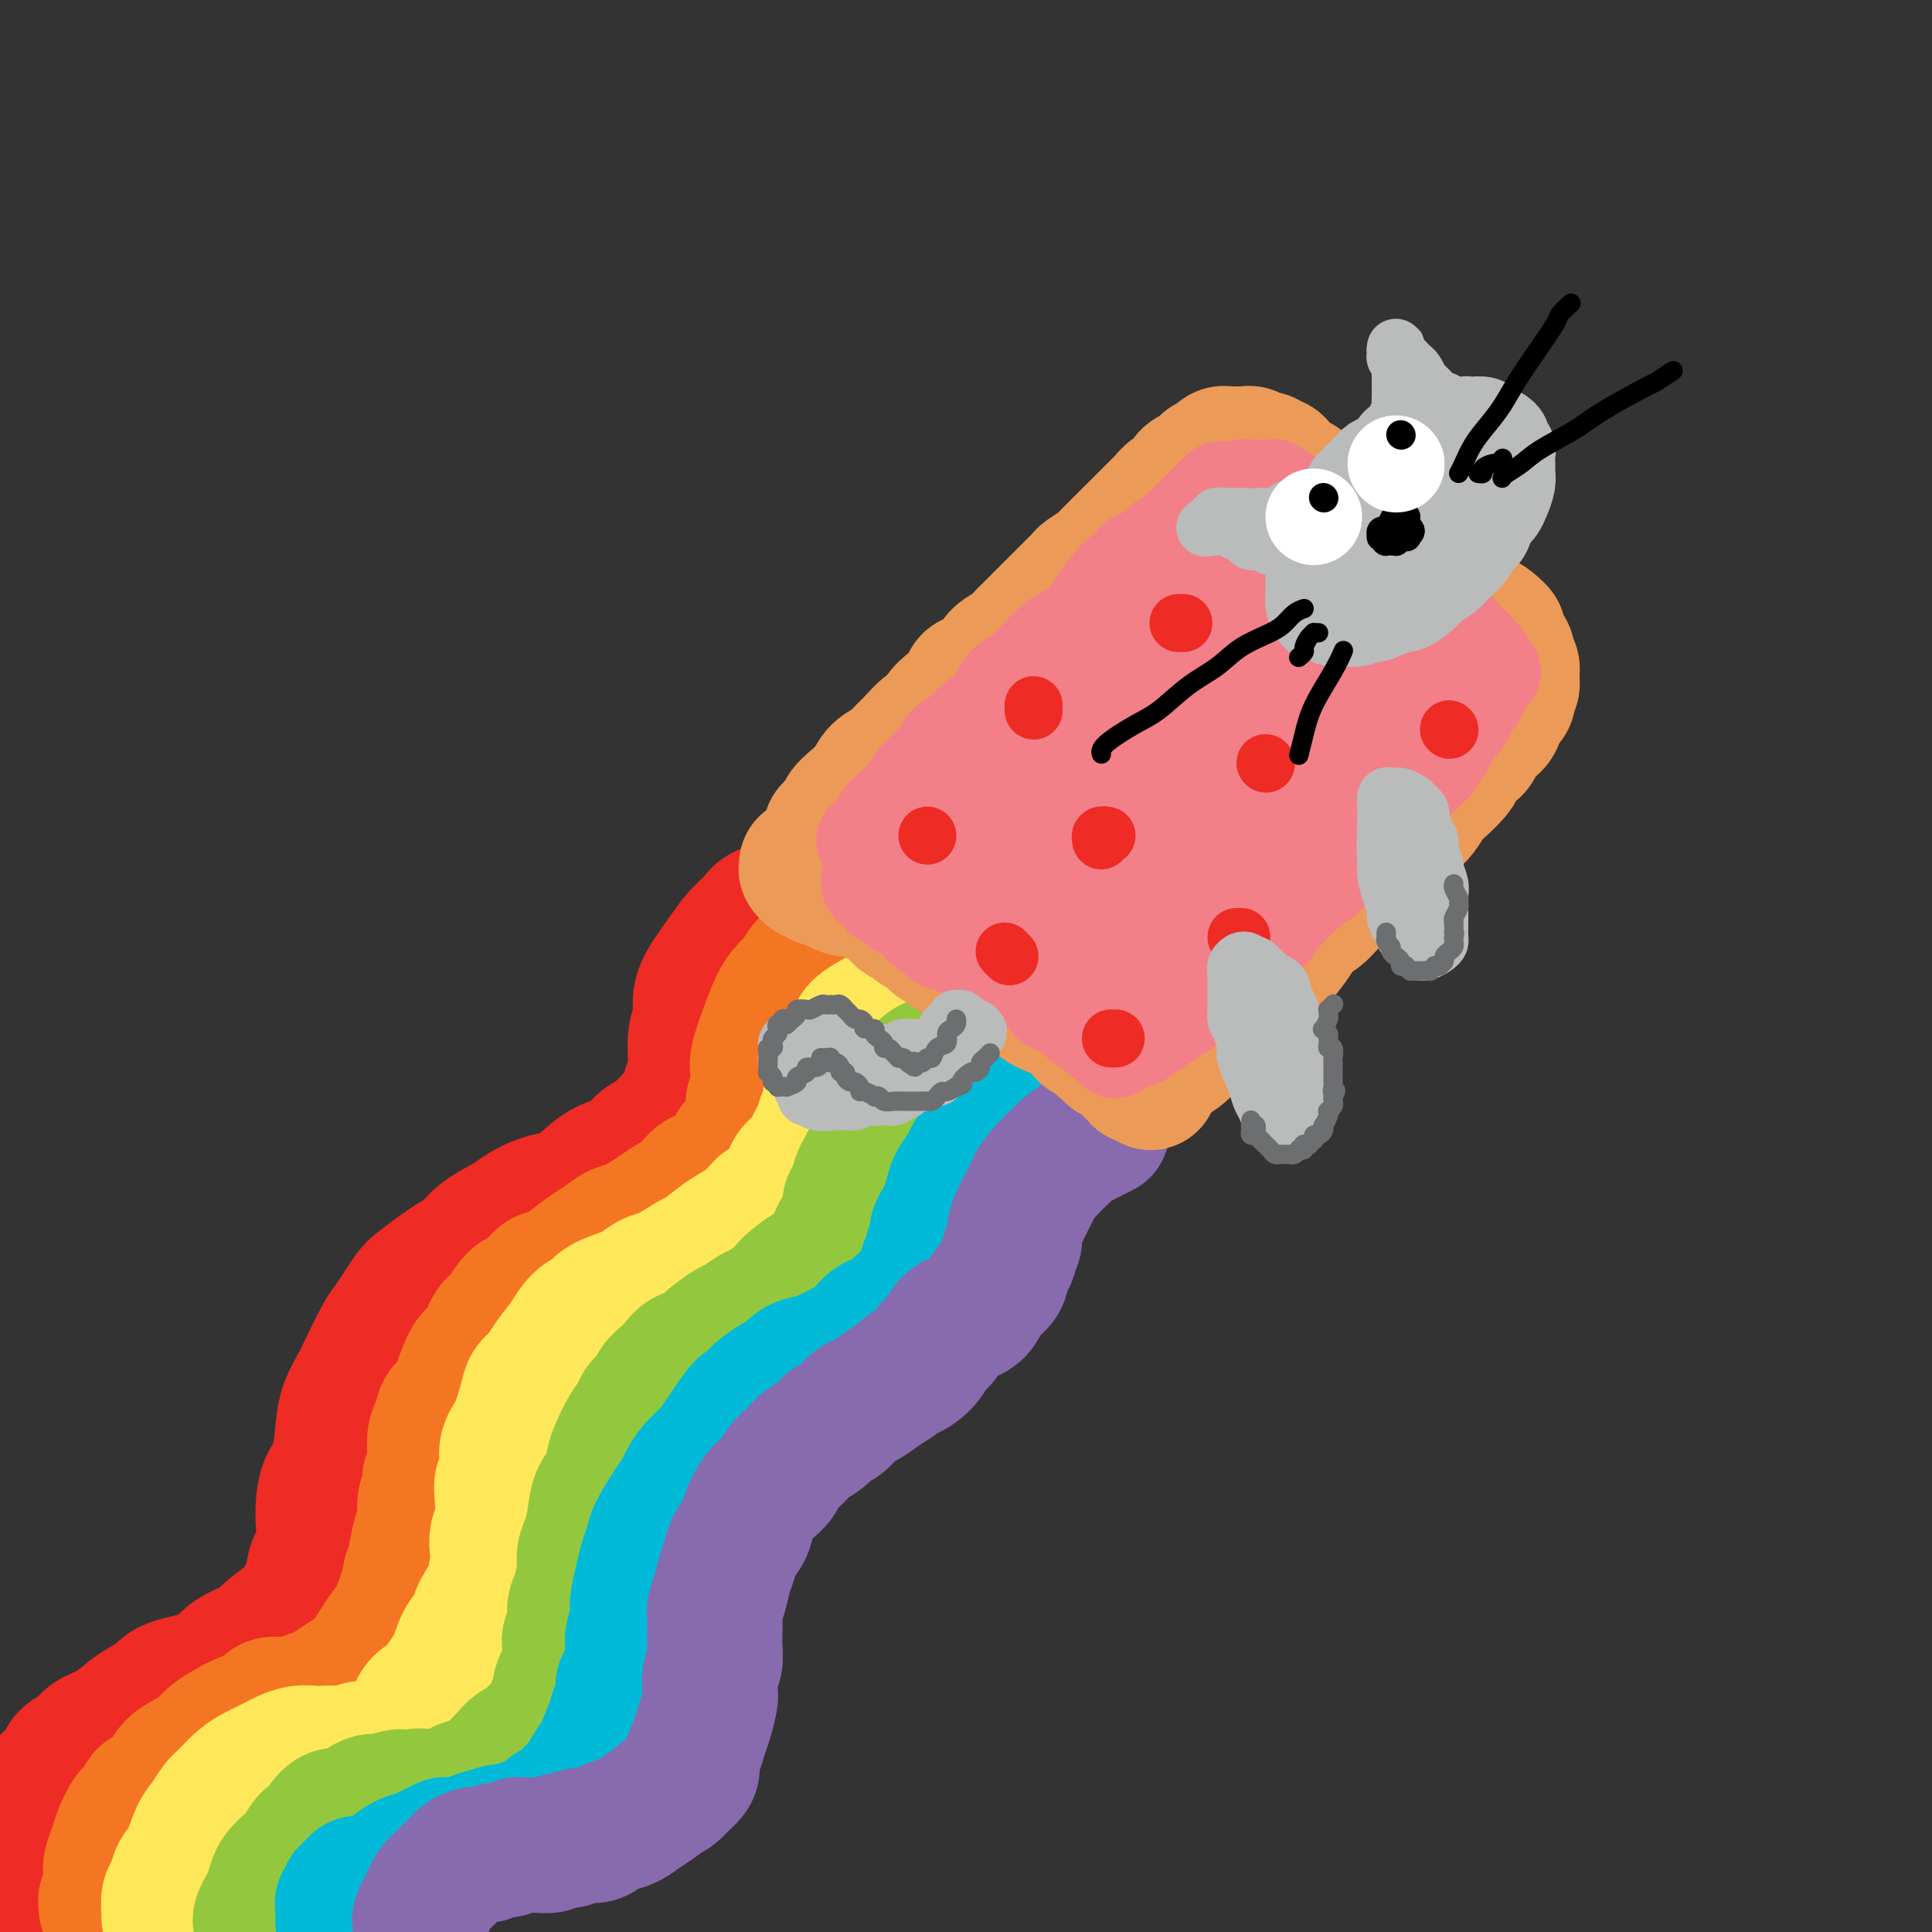 <svg viewBox='0 0 400 400' version='1.1' xmlns='http://www.w3.org/2000/svg' xmlns:xlink='http://www.w3.org/1999/xlink'><rect x="0" y="0" width="400" height="400" fill="#333333" stroke="none"/><g fill='none' stroke='rgb(238,43,36)' stroke-width='28' stroke-linecap='round' stroke-linejoin='round'><path d='M2,397c0.113,0.118 0.226,0.236 0,0c-0.226,-0.236 -0.793,-0.825 -1,-1c-0.207,-0.175 -0.056,0.063 0,0c0.056,-0.063 0.018,-0.428 0,-1c-0.018,-0.572 -0.015,-1.351 0,-2c0.015,-0.649 0.041,-1.169 0,-2c-0.041,-0.831 -0.147,-1.972 0,-3c0.147,-1.028 0.549,-1.942 1,-3c0.451,-1.058 0.950,-2.262 1,-3c0.050,-0.738 -0.350,-1.012 0,-2c0.350,-0.988 1.450,-2.691 2,-4c0.550,-1.309 0.551,-2.223 1,-3c0.449,-0.777 1.346,-1.415 2,-2c0.654,-0.585 1.066,-1.115 2,-2c0.934,-0.885 2.392,-2.123 3,-3c0.608,-0.877 0.368,-1.394 1,-2c0.632,-0.606 2.136,-1.303 3,-2c0.864,-0.697 1.089,-1.394 2,-2c0.911,-0.606 2.508,-1.121 4,-2c1.492,-0.879 2.878,-2.121 4,-3c1.122,-0.879 1.981,-1.394 3,-2c1.019,-0.606 2.200,-1.303 3,-2c0.800,-0.697 1.220,-1.395 3,-2c1.780,-0.605 4.921,-1.119 7,-2c2.079,-0.881 3.096,-2.129 4,-3c0.904,-0.871 1.695,-1.364 3,-2c1.305,-0.636 3.123,-1.416 4,-2c0.877,-0.584 0.812,-0.971 2,-2c1.188,-1.029 3.627,-2.700 5,-4c1.373,-1.300 1.678,-2.229 2,-3c0.322,-0.771 0.661,-1.386 1,-2'/><path d='M64,329c1.653,-2.351 0.785,-2.730 1,-4c0.215,-1.270 1.514,-3.432 2,-5c0.486,-1.568 0.158,-2.544 0,-4c-0.158,-1.456 -0.145,-3.393 0,-5c0.145,-1.607 0.423,-2.884 1,-4c0.577,-1.116 1.452,-2.070 2,-4c0.548,-1.930 0.769,-4.835 1,-7c0.231,-2.165 0.470,-3.591 1,-5c0.530,-1.409 1.349,-2.803 2,-4c0.651,-1.197 1.133,-2.197 2,-4c0.867,-1.803 2.117,-4.407 3,-6c0.883,-1.593 1.398,-2.174 2,-3c0.602,-0.826 1.291,-1.898 2,-3c0.709,-1.102 1.439,-2.234 2,-3c0.561,-0.766 0.952,-1.167 2,-2c1.048,-0.833 2.753,-2.100 4,-3c1.247,-0.900 2.037,-1.434 3,-2c0.963,-0.566 2.098,-1.164 3,-2c0.902,-0.836 1.571,-1.912 3,-3c1.429,-1.088 3.620,-2.190 5,-3c1.380,-0.810 1.950,-1.327 3,-2c1.050,-0.673 2.581,-1.502 4,-2c1.419,-0.498 2.725,-0.665 4,-1c1.275,-0.335 2.517,-0.836 4,-2c1.483,-1.164 3.206,-2.990 5,-4c1.794,-1.010 3.661,-1.204 5,-2c1.339,-0.796 2.152,-2.194 3,-3c0.848,-0.806 1.733,-1.020 3,-2c1.267,-0.980 2.918,-2.725 4,-4c1.082,-1.275 1.595,-2.078 2,-3c0.405,-0.922 0.703,-1.961 1,-3'/><path d='M143,225c2.233,-2.945 1.316,-2.808 1,-3c-0.316,-0.192 -0.032,-0.713 0,-2c0.032,-1.287 -0.189,-3.341 0,-5c0.189,-1.659 0.788,-2.922 1,-4c0.212,-1.078 0.039,-1.969 0,-3c-0.039,-1.031 0.057,-2.202 1,-4c0.943,-1.798 2.733,-4.223 4,-6c1.267,-1.777 2.010,-2.907 3,-4c0.990,-1.093 2.227,-2.149 3,-3c0.773,-0.851 1.084,-1.496 2,-2c0.916,-0.504 2.439,-0.866 3,-1c0.561,-0.134 0.160,-0.038 0,0c-0.160,0.038 -0.080,0.019 0,0'/></g>
<g fill='none' stroke='rgb(244,118,35)' stroke-width='28' stroke-linecap='round' stroke-linejoin='round'><path d='M22,395c-0.111,-0.699 -0.223,-1.398 0,-2c0.223,-0.602 0.780,-1.108 1,-2c0.220,-0.892 0.103,-2.172 0,-3c-0.103,-0.828 -0.192,-1.205 0,-2c0.192,-0.795 0.667,-2.010 1,-3c0.333,-0.990 0.526,-1.756 1,-3c0.474,-1.244 1.229,-2.965 2,-4c0.771,-1.035 1.557,-1.383 2,-2c0.443,-0.617 0.544,-1.502 1,-2c0.456,-0.498 1.267,-0.609 2,-1c0.733,-0.391 1.389,-1.064 2,-2c0.611,-0.936 1.177,-2.137 2,-3c0.823,-0.863 1.904,-1.387 3,-2c1.096,-0.613 2.209,-1.315 3,-2c0.791,-0.685 1.261,-1.354 2,-2c0.739,-0.646 1.747,-1.268 3,-2c1.253,-0.732 2.751,-1.572 4,-2c1.249,-0.428 2.250,-0.444 3,-1c0.750,-0.556 1.250,-1.654 2,-2c0.750,-0.346 1.751,0.059 3,0c1.249,-0.059 2.747,-0.582 4,-1c1.253,-0.418 2.261,-0.730 3,-1c0.739,-0.270 1.209,-0.498 2,-1c0.791,-0.502 1.903,-1.279 3,-2c1.097,-0.721 2.181,-1.388 3,-2c0.819,-0.612 1.375,-1.171 2,-2c0.625,-0.829 1.319,-1.929 2,-3c0.681,-1.071 1.347,-2.112 2,-3c0.653,-0.888 1.291,-1.624 2,-3c0.709,-1.376 1.488,-3.393 2,-5c0.512,-1.607 0.756,-2.803 1,-4'/><path d='M85,326c1.885,-3.525 1.098,-2.338 1,-3c-0.098,-0.662 0.495,-3.174 1,-5c0.505,-1.826 0.924,-2.965 1,-4c0.076,-1.035 -0.191,-1.964 0,-3c0.191,-1.036 0.839,-2.177 1,-3c0.161,-0.823 -0.165,-1.327 0,-2c0.165,-0.673 0.821,-1.515 1,-3c0.179,-1.485 -0.118,-3.614 0,-5c0.118,-1.386 0.650,-2.028 1,-3c0.350,-0.972 0.516,-2.275 1,-3c0.484,-0.725 1.285,-0.874 2,-2c0.715,-1.126 1.346,-3.230 2,-5c0.654,-1.770 1.333,-3.207 2,-4c0.667,-0.793 1.323,-0.942 2,-2c0.677,-1.058 1.374,-3.026 2,-4c0.626,-0.974 1.182,-0.953 2,-2c0.818,-1.047 1.898,-3.161 3,-4c1.102,-0.839 2.227,-0.403 3,-1c0.773,-0.597 1.193,-2.229 2,-3c0.807,-0.771 2.001,-0.683 3,-1c0.999,-0.317 1.801,-1.039 3,-2c1.199,-0.961 2.793,-2.162 4,-3c1.207,-0.838 2.027,-1.313 3,-2c0.973,-0.687 2.098,-1.586 3,-2c0.902,-0.414 1.582,-0.343 3,-1c1.418,-0.657 3.575,-2.044 5,-3c1.425,-0.956 2.117,-1.483 3,-2c0.883,-0.517 1.958,-1.025 3,-2c1.042,-0.975 2.050,-2.416 3,-3c0.950,-0.584 1.843,-0.310 3,-1c1.157,-0.690 2.579,-2.345 4,-4'/><path d='M152,239c7.912,-5.978 2.694,-2.924 1,-2c-1.694,0.924 0.138,-0.283 1,-1c0.862,-0.717 0.753,-0.944 1,-2c0.247,-1.056 0.849,-2.941 1,-4c0.151,-1.059 -0.150,-1.293 0,-2c0.150,-0.707 0.750,-1.886 1,-3c0.250,-1.114 0.150,-2.161 0,-3c-0.150,-0.839 -0.349,-1.469 0,-3c0.349,-1.531 1.248,-3.961 2,-6c0.752,-2.039 1.357,-3.685 2,-5c0.643,-1.315 1.323,-2.300 2,-3c0.677,-0.700 1.352,-1.116 2,-2c0.648,-0.884 1.270,-2.237 2,-3c0.730,-0.763 1.567,-0.936 2,-1c0.433,-0.064 0.463,-0.017 1,0c0.537,0.017 1.582,0.005 2,0c0.418,-0.005 0.209,-0.002 0,0'/></g>
<g fill='none' stroke='rgb(254,232,89)' stroke-width='28' stroke-linecap='round' stroke-linejoin='round'><path d='M35,397c-0.007,0.033 -0.014,0.066 0,0c0.014,-0.066 0.048,-0.231 0,-1c-0.048,-0.769 -0.179,-2.142 0,-3c0.179,-0.858 0.667,-1.201 1,-2c0.333,-0.799 0.512,-2.052 1,-3c0.488,-0.948 1.285,-1.590 2,-3c0.715,-1.410 1.349,-3.589 2,-5c0.651,-1.411 1.319,-2.055 2,-3c0.681,-0.945 1.376,-2.189 2,-3c0.624,-0.811 1.179,-1.187 2,-2c0.821,-0.813 1.910,-2.063 3,-3c1.090,-0.937 2.182,-1.561 3,-2c0.818,-0.439 1.364,-0.692 2,-1c0.636,-0.308 1.364,-0.671 2,-1c0.636,-0.329 1.181,-0.624 2,-1c0.819,-0.376 1.913,-0.832 3,-1c1.087,-0.168 2.167,-0.049 3,0c0.833,0.049 1.419,0.029 2,0c0.581,-0.029 1.156,-0.067 2,0c0.844,0.067 1.955,0.240 3,0c1.045,-0.240 2.023,-0.891 3,-1c0.977,-0.109 1.951,0.325 3,0c1.049,-0.325 2.172,-1.409 3,-2c0.828,-0.591 1.363,-0.690 2,-1c0.637,-0.310 1.378,-0.832 2,-2c0.622,-1.168 1.125,-2.981 2,-4c0.875,-1.019 2.121,-1.243 3,-2c0.879,-0.757 1.390,-2.048 2,-3c0.610,-0.952 1.318,-1.564 2,-3c0.682,-1.436 1.338,-3.696 2,-5c0.662,-1.304 1.331,-1.652 2,-2'/><path d='M98,338c3.211,-4.163 1.239,-2.571 1,-3c-0.239,-0.429 1.256,-2.881 2,-4c0.744,-1.119 0.739,-0.906 1,-2c0.261,-1.094 0.788,-3.497 1,-5c0.212,-1.503 0.108,-2.107 0,-3c-0.108,-0.893 -0.221,-2.076 0,-3c0.221,-0.924 0.776,-1.591 1,-3c0.224,-1.409 0.118,-3.560 0,-5c-0.118,-1.440 -0.249,-2.167 0,-3c0.249,-0.833 0.878,-1.770 1,-3c0.122,-1.230 -0.262,-2.752 0,-4c0.262,-1.248 1.171,-2.223 2,-4c0.829,-1.777 1.577,-4.355 2,-6c0.423,-1.645 0.522,-2.355 1,-3c0.478,-0.645 1.335,-1.223 2,-2c0.665,-0.777 1.138,-1.751 2,-3c0.862,-1.249 2.115,-2.771 3,-4c0.885,-1.229 1.403,-2.165 2,-3c0.597,-0.835 1.271,-1.571 2,-2c0.729,-0.429 1.511,-0.553 2,-1c0.489,-0.447 0.684,-1.217 2,-2c1.316,-0.783 3.754,-1.580 5,-2c1.246,-0.420 1.301,-0.464 2,-1c0.699,-0.536 2.042,-1.565 3,-2c0.958,-0.435 1.530,-0.277 3,-1c1.470,-0.723 3.839,-2.329 5,-3c1.161,-0.671 1.115,-0.409 2,-1c0.885,-0.591 2.701,-2.035 4,-3c1.299,-0.965 2.080,-1.452 3,-2c0.920,-0.548 1.977,-1.157 3,-2c1.023,-0.843 2.011,-1.922 3,-3'/><path d='M158,250c6.290,-3.930 3.517,-2.257 3,-2c-0.517,0.257 1.224,-0.904 2,-2c0.776,-1.096 0.589,-2.128 1,-3c0.411,-0.872 1.420,-1.583 2,-2c0.580,-0.417 0.733,-0.538 1,-1c0.267,-0.462 0.650,-1.263 1,-2c0.350,-0.737 0.668,-1.408 1,-2c0.332,-0.592 0.679,-1.105 1,-2c0.321,-0.895 0.614,-2.173 1,-3c0.386,-0.827 0.863,-1.205 1,-2c0.137,-0.795 -0.065,-2.009 0,-3c0.065,-0.991 0.397,-1.760 1,-3c0.603,-1.240 1.478,-2.952 2,-4c0.522,-1.048 0.693,-1.433 1,-2c0.307,-0.567 0.751,-1.315 1,-2c0.249,-0.685 0.301,-1.308 1,-2c0.699,-0.692 2.043,-1.454 3,-2c0.957,-0.546 1.527,-0.878 2,-1c0.473,-0.122 0.849,-0.035 1,0c0.151,0.035 0.075,0.017 0,0'/></g>
<g fill='none' stroke='rgb(147,200,62)' stroke-width='28' stroke-linecap='round' stroke-linejoin='round'><path d='M54,398c-0.090,-0.236 -0.180,-0.472 0,-1c0.180,-0.528 0.628,-1.349 1,-2c0.372,-0.651 0.666,-1.132 1,-2c0.334,-0.868 0.708,-2.124 1,-3c0.292,-0.876 0.502,-1.372 1,-2c0.498,-0.628 1.284,-1.389 2,-2c0.716,-0.611 1.361,-1.071 2,-2c0.639,-0.929 1.272,-2.325 2,-3c0.728,-0.675 1.551,-0.629 2,-1c0.449,-0.371 0.525,-1.160 1,-2c0.475,-0.840 1.349,-1.732 2,-2c0.651,-0.268 1.078,0.087 2,0c0.922,-0.087 2.338,-0.617 3,-1c0.662,-0.383 0.568,-0.620 1,-1c0.432,-0.380 1.390,-0.904 2,-1c0.610,-0.096 0.874,0.237 2,0c1.126,-0.237 3.115,-1.043 4,-1c0.885,0.043 0.668,0.937 1,1c0.332,0.063 1.215,-0.704 2,-1c0.785,-0.296 1.473,-0.120 2,0c0.527,0.120 0.892,0.185 2,0c1.108,-0.185 2.958,-0.619 4,-1c1.042,-0.381 1.276,-0.708 2,-1c0.724,-0.292 1.937,-0.550 3,-1c1.063,-0.450 1.975,-1.094 3,-2c1.025,-0.906 2.161,-2.076 3,-3c0.839,-0.924 1.379,-1.604 2,-2c0.621,-0.396 1.321,-0.508 2,-1c0.679,-0.492 1.337,-1.363 2,-2c0.663,-0.637 1.332,-1.039 2,-2c0.668,-0.961 1.334,-2.480 2,-4'/><path d='M115,353c2.657,-2.989 1.299,-2.463 1,-3c-0.299,-0.537 0.460,-2.139 1,-3c0.540,-0.861 0.862,-0.983 1,-2c0.138,-1.017 0.092,-2.931 0,-4c-0.092,-1.069 -0.231,-1.294 0,-2c0.231,-0.706 0.832,-1.893 1,-3c0.168,-1.107 -0.096,-2.133 0,-3c0.096,-0.867 0.551,-1.574 1,-3c0.449,-1.426 0.893,-3.572 1,-5c0.107,-1.428 -0.122,-2.138 0,-3c0.122,-0.862 0.596,-1.876 1,-3c0.404,-1.124 0.737,-2.358 1,-4c0.263,-1.642 0.454,-3.692 1,-5c0.546,-1.308 1.446,-1.873 2,-3c0.554,-1.127 0.763,-2.816 1,-4c0.237,-1.184 0.501,-1.864 1,-3c0.499,-1.136 1.232,-2.727 2,-4c0.768,-1.273 1.571,-2.228 2,-3c0.429,-0.772 0.485,-1.361 1,-2c0.515,-0.639 1.488,-1.327 2,-2c0.512,-0.673 0.564,-1.332 1,-2c0.436,-0.668 1.255,-1.347 2,-2c0.745,-0.653 1.415,-1.282 2,-2c0.585,-0.718 1.086,-1.525 2,-2c0.914,-0.475 2.241,-0.618 3,-1c0.759,-0.382 0.951,-1.005 2,-2c1.049,-0.995 2.955,-2.363 4,-3c1.045,-0.637 1.229,-0.542 2,-1c0.771,-0.458 2.131,-1.470 3,-2c0.869,-0.530 1.248,-0.580 2,-1c0.752,-0.420 1.876,-1.210 3,-2'/><path d='M161,269c3.313,-2.219 2.096,-1.767 2,-2c-0.096,-0.233 0.930,-1.150 2,-2c1.070,-0.850 2.185,-1.632 3,-2c0.815,-0.368 1.331,-0.320 2,-1c0.669,-0.680 1.490,-2.087 2,-3c0.510,-0.913 0.710,-1.333 1,-2c0.290,-0.667 0.669,-1.581 1,-2c0.331,-0.419 0.614,-0.343 1,-1c0.386,-0.657 0.876,-2.047 1,-3c0.124,-0.953 -0.118,-1.469 0,-2c0.118,-0.531 0.595,-1.075 1,-2c0.405,-0.925 0.738,-2.229 1,-3c0.262,-0.771 0.453,-1.009 1,-2c0.547,-0.991 1.449,-2.734 2,-4c0.551,-1.266 0.752,-2.054 1,-3c0.248,-0.946 0.542,-2.050 1,-3c0.458,-0.950 1.081,-1.746 2,-3c0.919,-1.254 2.135,-2.967 3,-4c0.865,-1.033 1.381,-1.387 2,-2c0.619,-0.613 1.343,-1.485 2,-2c0.657,-0.515 1.248,-0.674 2,-1c0.752,-0.326 1.664,-0.818 2,-1c0.336,-0.182 0.096,-0.052 0,0c-0.096,0.052 -0.048,0.026 0,0'/></g>
<g fill='none' stroke='rgb(0,186,216)' stroke-width='28' stroke-linecap='round' stroke-linejoin='round'><path d='M71,398c0.002,-0.229 0.004,-0.458 0,-1c-0.004,-0.542 -0.015,-1.398 0,-2c0.015,-0.602 0.055,-0.950 0,-1c-0.055,-0.050 -0.207,0.198 0,0c0.207,-0.198 0.772,-0.841 1,-1c0.228,-0.159 0.117,0.168 0,0c-0.117,-0.168 -0.242,-0.830 0,-1c0.242,-0.170 0.850,0.152 1,0c0.150,-0.152 -0.157,-0.776 0,-1c0.157,-0.224 0.777,-0.046 1,0c0.223,0.046 0.049,-0.041 0,0c-0.049,0.041 0.028,0.208 0,0c-0.028,-0.208 -0.162,-0.791 0,-1c0.162,-0.209 0.620,-0.042 1,0c0.380,0.042 0.683,-0.039 1,0c0.317,0.039 0.649,0.200 1,0c0.351,-0.200 0.723,-0.760 1,-1c0.277,-0.240 0.459,-0.159 1,0c0.541,0.159 1.439,0.397 2,0c0.561,-0.397 0.783,-1.430 1,-2c0.217,-0.570 0.428,-0.677 1,-1c0.572,-0.323 1.505,-0.861 2,-1c0.495,-0.139 0.550,0.120 1,0c0.450,-0.120 1.293,-0.620 2,-1c0.707,-0.380 1.277,-0.641 2,-1c0.723,-0.359 1.600,-0.817 2,-1c0.400,-0.183 0.324,-0.090 1,0c0.676,0.090 2.105,0.178 3,0c0.895,-0.178 1.256,-0.622 2,-1c0.744,-0.378 1.872,-0.689 3,-1'/><path d='M101,380c4.485,-1.500 2.199,-0.251 2,0c-0.199,0.251 1.690,-0.495 3,-1c1.310,-0.505 2.040,-0.767 3,-1c0.960,-0.233 2.149,-0.437 3,-1c0.851,-0.563 1.365,-1.487 2,-2c0.635,-0.513 1.393,-0.617 2,-1c0.607,-0.383 1.065,-1.044 2,-2c0.935,-0.956 2.348,-2.206 3,-3c0.652,-0.794 0.541,-1.133 1,-2c0.459,-0.867 1.486,-2.261 2,-3c0.514,-0.739 0.515,-0.821 1,-2c0.485,-1.179 1.453,-3.454 2,-5c0.547,-1.546 0.672,-2.365 1,-3c0.328,-0.635 0.857,-1.088 1,-2c0.143,-0.912 -0.101,-2.282 0,-3c0.101,-0.718 0.548,-0.784 1,-2c0.452,-1.216 0.909,-3.581 1,-5c0.091,-1.419 -0.183,-1.892 0,-3c0.183,-1.108 0.823,-2.853 1,-4c0.177,-1.147 -0.109,-1.698 0,-3c0.109,-1.302 0.613,-3.356 1,-5c0.387,-1.644 0.657,-2.877 1,-4c0.343,-1.123 0.760,-2.134 1,-3c0.240,-0.866 0.304,-1.586 1,-3c0.696,-1.414 2.023,-3.521 3,-5c0.977,-1.479 1.602,-2.328 2,-3c0.398,-0.672 0.568,-1.166 1,-2c0.432,-0.834 1.126,-2.007 2,-3c0.874,-0.993 1.928,-1.806 3,-3c1.072,-1.194 2.164,-2.770 3,-4c0.836,-1.230 1.418,-2.115 2,-3'/><path d='M152,294c2.828,-3.914 1.899,-2.200 2,-2c0.101,0.200 1.234,-1.116 2,-2c0.766,-0.884 1.167,-1.336 2,-2c0.833,-0.664 2.100,-1.540 3,-2c0.900,-0.460 1.435,-0.505 2,-1c0.565,-0.495 1.162,-1.442 2,-2c0.838,-0.558 1.918,-0.729 3,-1c1.082,-0.271 2.165,-0.644 3,-1c0.835,-0.356 1.420,-0.696 2,-1c0.580,-0.304 1.153,-0.572 2,-1c0.847,-0.428 1.966,-1.017 3,-2c1.034,-0.983 1.982,-2.359 3,-3c1.018,-0.641 2.108,-0.545 3,-1c0.892,-0.455 1.588,-1.459 2,-2c0.412,-0.541 0.540,-0.617 1,-1c0.460,-0.383 1.252,-1.071 2,-2c0.748,-0.929 1.453,-2.097 2,-3c0.547,-0.903 0.935,-1.540 1,-2c0.065,-0.460 -0.194,-0.742 0,-1c0.194,-0.258 0.839,-0.492 1,-1c0.161,-0.508 -0.164,-1.290 0,-2c0.164,-0.710 0.818,-1.348 1,-2c0.182,-0.652 -0.107,-1.318 0,-2c0.107,-0.682 0.610,-1.380 1,-2c0.390,-0.620 0.667,-1.162 1,-2c0.333,-0.838 0.721,-1.971 1,-3c0.279,-1.029 0.448,-1.955 1,-3c0.552,-1.045 1.488,-2.208 2,-3c0.512,-0.792 0.599,-1.213 1,-2c0.401,-0.787 1.114,-1.939 2,-3c0.886,-1.061 1.943,-2.030 3,-3'/><path d='M206,234c2.803,-5.365 1.312,-1.777 1,-1c-0.312,0.777 0.556,-1.256 1,-2c0.444,-0.744 0.466,-0.200 1,0c0.534,0.200 1.581,0.057 2,0c0.419,-0.057 0.209,-0.029 0,0'/></g>
<g fill='none' stroke='rgb(136,106,174)' stroke-width='28' stroke-linecap='round' stroke-linejoin='round'><path d='M87,399c0.023,-0.357 0.047,-0.714 0,-1c-0.047,-0.286 -0.163,-0.500 0,-1c0.163,-0.500 0.606,-1.285 1,-2c0.394,-0.715 0.739,-1.361 1,-2c0.261,-0.639 0.436,-1.270 1,-2c0.564,-0.730 1.516,-1.558 2,-2c0.484,-0.442 0.501,-0.497 1,-1c0.499,-0.503 1.481,-1.454 2,-2c0.519,-0.546 0.576,-0.686 1,-1c0.424,-0.314 1.215,-0.801 2,-1c0.785,-0.199 1.562,-0.110 2,0c0.438,0.110 0.535,0.240 1,0c0.465,-0.240 1.296,-0.849 2,-1c0.704,-0.151 1.280,0.157 2,0c0.720,-0.157 1.582,-0.778 2,-1c0.418,-0.222 0.391,-0.044 1,0c0.609,0.044 1.853,-0.045 3,0c1.147,0.045 2.198,0.223 3,0c0.802,-0.223 1.356,-0.847 2,-1c0.644,-0.153 1.379,0.166 2,0c0.621,-0.166 1.128,-0.817 2,-1c0.872,-0.183 2.109,0.103 3,0c0.891,-0.103 1.437,-0.595 2,-1c0.563,-0.405 1.144,-0.725 2,-1c0.856,-0.275 1.987,-0.507 3,-1c1.013,-0.493 1.910,-1.248 3,-2c1.090,-0.752 2.375,-1.500 3,-2c0.625,-0.500 0.591,-0.750 1,-1c0.409,-0.250 1.260,-0.500 2,-1c0.740,-0.500 1.370,-1.250 2,-2'/><path d='M141,369c3.190,-2.466 2.165,-3.130 2,-4c-0.165,-0.870 0.530,-1.947 1,-3c0.470,-1.053 0.713,-2.081 1,-3c0.287,-0.919 0.617,-1.730 1,-3c0.383,-1.270 0.821,-3.001 1,-4c0.179,-0.999 0.101,-1.268 0,-2c-0.101,-0.732 -0.223,-1.929 0,-3c0.223,-1.071 0.791,-2.015 1,-3c0.209,-0.985 0.059,-2.009 0,-3c-0.059,-0.991 -0.027,-1.949 0,-3c0.027,-1.051 0.049,-2.196 0,-3c-0.049,-0.804 -0.169,-1.268 0,-2c0.169,-0.732 0.627,-1.732 1,-3c0.373,-1.268 0.662,-2.803 1,-4c0.338,-1.197 0.723,-2.058 1,-3c0.277,-0.942 0.444,-1.967 1,-3c0.556,-1.033 1.501,-2.073 2,-3c0.499,-0.927 0.551,-1.742 1,-3c0.449,-1.258 1.293,-2.960 2,-4c0.707,-1.040 1.277,-1.419 2,-2c0.723,-0.581 1.601,-1.362 2,-2c0.399,-0.638 0.320,-1.131 1,-2c0.680,-0.869 2.121,-2.115 3,-3c0.879,-0.885 1.198,-1.411 2,-2c0.802,-0.589 2.087,-1.242 3,-2c0.913,-0.758 1.455,-1.621 2,-2c0.545,-0.379 1.094,-0.276 2,-1c0.906,-0.724 2.171,-2.277 3,-3c0.829,-0.723 1.223,-0.618 2,-1c0.777,-0.382 1.936,-1.252 3,-2c1.064,-0.748 2.032,-1.374 3,-2'/><path d='M185,286c4.854,-4.087 2.989,-2.306 3,-2c0.011,0.306 1.897,-0.863 3,-2c1.103,-1.137 1.422,-2.243 2,-3c0.578,-0.757 1.414,-1.165 2,-2c0.586,-0.835 0.920,-2.095 2,-3c1.080,-0.905 2.905,-1.453 4,-2c1.095,-0.547 1.460,-1.092 2,-2c0.540,-0.908 1.254,-2.179 2,-3c0.746,-0.821 1.524,-1.193 2,-2c0.476,-0.807 0.648,-2.049 1,-3c0.352,-0.951 0.882,-1.610 1,-2c0.118,-0.390 -0.177,-0.511 0,-1c0.177,-0.489 0.825,-1.346 1,-2c0.175,-0.654 -0.122,-1.107 0,-2c0.122,-0.893 0.662,-2.228 1,-3c0.338,-0.772 0.475,-0.980 1,-2c0.525,-1.020 1.439,-2.850 2,-4c0.561,-1.150 0.771,-1.618 2,-3c1.229,-1.382 3.479,-3.677 5,-5c1.521,-1.323 2.315,-1.674 3,-2c0.685,-0.326 1.261,-0.626 2,-1c0.739,-0.374 1.640,-0.821 2,-1c0.360,-0.179 0.180,-0.089 0,0'/></g>
<g fill='none' stroke='rgb(236,154,87)' stroke-width='28' stroke-linecap='round' stroke-linejoin='round'><path d='M167,179c0.023,0.455 0.047,0.911 0,1c-0.047,0.089 -0.163,-0.187 0,0c0.163,0.187 0.606,0.837 1,1c0.394,0.163 0.739,-0.163 1,0c0.261,0.163 0.436,0.814 1,1c0.564,0.186 1.516,-0.095 2,0c0.484,0.095 0.499,0.564 1,1c0.501,0.436 1.486,0.839 2,1c0.514,0.161 0.557,0.080 1,0c0.443,-0.080 1.288,-0.159 2,0c0.712,0.159 1.293,0.557 2,1c0.707,0.443 1.541,0.931 2,1c0.459,0.069 0.542,-0.279 1,0c0.458,0.279 1.292,1.187 2,2c0.708,0.813 1.292,1.531 2,2c0.708,0.469 1.542,0.689 2,1c0.458,0.311 0.542,0.713 1,1c0.458,0.287 1.292,0.458 2,1c0.708,0.542 1.292,1.454 2,2c0.708,0.546 1.541,0.725 2,1c0.459,0.275 0.543,0.647 1,1c0.457,0.353 1.287,0.686 2,1c0.713,0.314 1.308,0.610 2,1c0.692,0.390 1.480,0.874 2,1c0.520,0.126 0.772,-0.107 1,0c0.228,0.107 0.432,0.553 1,1c0.568,0.447 1.500,0.893 2,1c0.500,0.107 0.568,-0.126 1,0c0.432,0.126 1.229,0.611 2,1c0.771,0.389 1.515,0.682 2,1c0.485,0.318 0.710,0.662 1,1c0.290,0.338 0.645,0.669 1,1'/><path d='M214,206c7.631,4.642 3.210,2.749 2,2c-1.210,-0.749 0.793,-0.352 2,0c1.207,0.352 1.619,0.658 2,1c0.381,0.342 0.732,0.718 1,1c0.268,0.282 0.452,0.470 1,1c0.548,0.530 1.460,1.404 2,2c0.540,0.596 0.709,0.916 1,1c0.291,0.084 0.703,-0.066 1,0c0.297,0.066 0.480,0.348 1,1c0.520,0.652 1.377,1.676 2,2c0.623,0.324 1.011,-0.050 1,0c-0.011,0.050 -0.421,0.524 0,1c0.421,0.476 1.672,0.955 2,1c0.328,0.045 -0.268,-0.343 0,0c0.268,0.343 1.400,1.416 2,2c0.600,0.584 0.669,0.678 1,1c0.331,0.322 0.926,0.871 1,1c0.074,0.129 -0.372,-0.161 0,0c0.372,0.161 1.562,0.774 2,1c0.438,0.226 0.125,0.065 0,0c-0.125,-0.065 -0.063,-0.032 0,0'/><path d='M172,172c0.329,-0.359 0.659,-0.718 1,-1c0.341,-0.282 0.695,-0.488 1,-1c0.305,-0.512 0.561,-1.330 1,-2c0.439,-0.670 1.062,-1.191 2,-2c0.938,-0.809 2.190,-1.906 3,-3c0.810,-1.094 1.179,-2.185 2,-3c0.821,-0.815 2.094,-1.355 3,-2c0.906,-0.645 1.447,-1.394 2,-2c0.553,-0.606 1.120,-1.067 2,-2c0.880,-0.933 2.075,-2.336 3,-3c0.925,-0.664 1.580,-0.587 2,-1c0.420,-0.413 0.605,-1.314 1,-2c0.395,-0.686 0.999,-1.156 2,-2c1.001,-0.844 2.399,-2.060 3,-3c0.601,-0.940 0.405,-1.602 1,-2c0.595,-0.398 1.980,-0.530 3,-1c1.020,-0.470 1.673,-1.277 2,-2c0.327,-0.723 0.327,-1.361 1,-2c0.673,-0.639 2.018,-1.277 3,-2c0.982,-0.723 1.600,-1.531 2,-2c0.400,-0.469 0.582,-0.601 1,-1c0.418,-0.399 1.072,-1.067 2,-2c0.928,-0.933 2.130,-2.133 3,-3c0.870,-0.867 1.407,-1.402 2,-2c0.593,-0.598 1.243,-1.258 2,-2c0.757,-0.742 1.621,-1.564 2,-2c0.379,-0.436 0.273,-0.484 1,-1c0.727,-0.516 2.288,-1.499 3,-2c0.712,-0.501 0.576,-0.519 1,-1c0.424,-0.481 1.407,-1.423 2,-2c0.593,-0.577 0.797,-0.788 1,-1'/><path d='M232,113c9.638,-9.483 3.734,-3.692 2,-2c-1.734,1.692 0.704,-0.717 2,-2c1.296,-1.283 1.450,-1.442 2,-2c0.550,-0.558 1.494,-1.515 2,-2c0.506,-0.485 0.572,-0.497 1,-1c0.428,-0.503 1.219,-1.496 2,-2c0.781,-0.504 1.554,-0.517 2,-1c0.446,-0.483 0.567,-1.435 1,-2c0.433,-0.565 1.177,-0.744 2,-1c0.823,-0.256 1.723,-0.591 2,-1c0.277,-0.409 -0.070,-0.893 0,-1c0.070,-0.107 0.557,0.164 1,0c0.443,-0.164 0.840,-0.762 1,-1c0.160,-0.238 0.081,-0.116 0,0c-0.081,0.116 -0.163,0.227 0,0c0.163,-0.227 0.572,-0.793 1,-1c0.428,-0.207 0.874,-0.055 1,0c0.126,0.055 -0.068,0.014 0,0c0.068,-0.014 0.398,0.000 1,0c0.602,-0.000 1.474,-0.015 2,0c0.526,0.015 0.704,0.061 1,0c0.296,-0.061 0.709,-0.227 1,0c0.291,0.227 0.459,0.848 1,1c0.541,0.152 1.455,-0.167 2,0c0.545,0.167 0.722,0.818 1,1c0.278,0.182 0.655,-0.106 1,0c0.345,0.106 0.656,0.606 1,1c0.344,0.394 0.721,0.683 1,1c0.279,0.317 0.460,0.662 1,1c0.540,0.338 1.440,0.668 2,1c0.560,0.332 0.780,0.666 1,1'/><path d='M270,101c2.521,1.262 1.323,0.915 1,1c-0.323,0.085 0.228,0.600 1,1c0.772,0.400 1.764,0.685 2,1c0.236,0.315 -0.284,0.662 0,1c0.284,0.338 1.372,0.668 2,1c0.628,0.332 0.797,0.666 1,1c0.203,0.334 0.440,0.667 1,1c0.560,0.333 1.445,0.666 2,1c0.555,0.334 0.781,0.668 1,1c0.219,0.332 0.430,0.662 1,1c0.570,0.338 1.500,0.686 2,1c0.500,0.314 0.572,0.595 1,1c0.428,0.405 1.214,0.935 2,1c0.786,0.065 1.573,-0.333 2,0c0.427,0.333 0.496,1.399 1,2c0.504,0.601 1.445,0.739 2,1c0.555,0.261 0.726,0.647 1,1c0.274,0.353 0.651,0.673 1,1c0.349,0.327 0.671,0.660 1,1c0.329,0.340 0.666,0.687 1,1c0.334,0.313 0.667,0.590 1,1c0.333,0.410 0.667,0.951 1,1c0.333,0.049 0.667,-0.394 1,0c0.333,0.394 0.667,1.625 1,2c0.333,0.375 0.665,-0.107 1,0c0.335,0.107 0.671,0.803 1,1c0.329,0.197 0.649,-0.105 1,0c0.351,0.105 0.733,0.616 1,1c0.267,0.384 0.418,0.642 1,1c0.582,0.358 1.595,0.817 2,1c0.405,0.183 0.203,0.092 0,0'/><path d='M307,129c5.885,4.212 2.098,0.743 1,0c-1.098,-0.743 0.493,1.240 1,2c0.507,0.760 -0.071,0.298 0,0c0.071,-0.298 0.790,-0.431 1,0c0.210,0.431 -0.088,1.425 0,2c0.088,0.575 0.563,0.731 1,1c0.437,0.269 0.835,0.652 1,1c0.165,0.348 0.098,0.660 0,1c-0.098,0.340 -0.226,0.707 0,1c0.226,0.293 0.806,0.513 1,1c0.194,0.487 0.001,1.243 0,2c-0.001,0.757 0.188,1.516 0,2c-0.188,0.484 -0.754,0.692 -1,1c-0.246,0.308 -0.173,0.716 0,1c0.173,0.284 0.446,0.442 0,1c-0.446,0.558 -1.611,1.514 -2,2c-0.389,0.486 -0.001,0.501 0,1c0.001,0.499 -0.385,1.481 -1,2c-0.615,0.519 -1.461,0.576 -2,1c-0.539,0.424 -0.773,1.215 -1,2c-0.227,0.785 -0.449,1.565 -1,2c-0.551,0.435 -1.432,0.524 -2,1c-0.568,0.476 -0.824,1.339 -1,2c-0.176,0.661 -0.273,1.121 -1,2c-0.727,0.879 -2.084,2.178 -3,3c-0.916,0.822 -1.390,1.169 -2,2c-0.610,0.831 -1.357,2.148 -2,3c-0.643,0.852 -1.183,1.239 -2,2c-0.817,0.761 -1.912,1.897 -3,3c-1.088,1.103 -2.168,2.172 -3,3c-0.832,0.828 -1.416,1.414 -2,2'/><path d='M284,178c-4.254,4.927 -2.390,3.245 -2,3c0.390,-0.245 -0.695,0.947 -2,2c-1.305,1.053 -2.829,1.966 -4,3c-1.171,1.034 -1.989,2.189 -3,3c-1.011,0.811 -2.214,1.280 -3,2c-0.786,0.720 -1.155,1.692 -2,3c-0.845,1.308 -2.166,2.952 -3,4c-0.834,1.048 -1.179,1.499 -2,2c-0.821,0.501 -2.117,1.050 -3,2c-0.883,0.950 -1.353,2.299 -2,3c-0.647,0.701 -1.470,0.754 -3,2c-1.530,1.246 -3.766,3.685 -5,5c-1.234,1.315 -1.467,1.505 -2,2c-0.533,0.495 -1.366,1.295 -2,2c-0.634,0.705 -1.069,1.313 -2,2c-0.931,0.687 -2.357,1.451 -3,2c-0.643,0.549 -0.504,0.883 -1,1c-0.496,0.117 -1.629,0.018 -2,0c-0.371,-0.018 0.018,0.043 0,0c-0.018,-0.043 -0.444,-0.192 0,-1c0.444,-0.808 1.757,-2.274 3,-4c1.243,-1.726 2.415,-3.713 4,-6c1.585,-2.287 3.584,-4.876 6,-8c2.416,-3.124 5.249,-6.783 8,-10c2.751,-3.217 5.420,-5.991 9,-10c3.580,-4.009 8.071,-9.251 11,-13c2.929,-3.749 4.296,-6.005 6,-8c1.704,-1.995 3.745,-3.731 5,-5c1.255,-1.269 1.722,-2.072 2,-3c0.278,-0.928 0.365,-1.979 0,-2c-0.365,-0.021 -1.183,0.990 -2,2'/><path d='M290,153c7.143,-10.004 -0.998,-1.015 -5,3c-4.002,4.015 -3.864,3.056 -7,5c-3.136,1.944 -9.544,6.791 -14,10c-4.456,3.209 -6.959,4.780 -10,7c-3.041,2.220 -6.620,5.088 -9,7c-2.380,1.912 -3.560,2.868 -5,4c-1.440,1.132 -3.139,2.441 -3,2c0.139,-0.441 2.116,-2.633 4,-5c1.884,-2.367 3.674,-4.909 6,-8c2.326,-3.091 5.189,-6.730 8,-10c2.811,-3.270 5.569,-6.171 9,-10c3.431,-3.829 7.536,-8.587 10,-11c2.464,-2.413 3.289,-2.481 4,-3c0.711,-0.519 1.309,-1.490 1,-1c-0.309,0.490 -1.525,2.439 -3,4c-1.475,1.561 -3.208,2.732 -7,6c-3.792,3.268 -9.644,8.632 -13,12c-3.356,3.368 -4.218,4.740 -8,8c-3.782,3.260 -10.486,8.407 -14,11c-3.514,2.593 -3.838,2.631 -4,2c-0.162,-0.631 -0.162,-1.932 1,-4c1.162,-2.068 3.486,-4.902 6,-8c2.514,-3.098 5.216,-6.461 8,-10c2.784,-3.539 5.648,-7.256 8,-10c2.352,-2.744 4.190,-4.516 6,-7c1.810,-2.484 3.590,-5.679 4,-7c0.410,-1.321 -0.550,-0.768 -2,0c-1.450,0.768 -3.389,1.752 -5,3c-1.611,1.248 -2.895,2.759 -7,6c-4.105,3.241 -11.030,8.212 -15,11c-3.970,2.788 -4.985,3.394 -6,4'/><path d='M228,164c-6.084,4.239 -3.794,2.835 -3,2c0.794,-0.835 0.091,-1.102 0,-2c-0.091,-0.898 0.430,-2.428 3,-6c2.570,-3.572 7.189,-9.188 10,-13c2.811,-3.812 3.812,-5.821 5,-8c1.188,-2.179 2.561,-4.530 4,-6c1.439,-1.470 2.944,-2.061 3,-2c0.056,0.061 -1.337,0.775 -3,2c-1.663,1.225 -3.594,2.963 -6,5c-2.406,2.037 -5.285,4.374 -8,7c-2.715,2.626 -5.266,5.541 -8,8c-2.734,2.459 -5.650,4.464 -8,6c-2.350,1.536 -4.132,2.605 -5,3c-0.868,0.395 -0.822,0.117 0,-1c0.822,-1.117 2.418,-3.072 4,-5c1.582,-1.928 3.148,-3.829 5,-6c1.852,-2.171 3.991,-4.613 6,-7c2.009,-2.387 3.890,-4.719 5,-6c1.110,-1.281 1.450,-1.511 1,-1c-0.450,0.511 -1.692,1.761 -3,3c-1.308,1.239 -2.684,2.465 -6,6c-3.316,3.535 -8.571,9.378 -12,13c-3.429,3.622 -5.030,5.023 -7,7c-1.970,1.977 -4.308,4.531 -6,6c-1.692,1.469 -2.738,1.852 -3,2c-0.262,0.148 0.260,0.060 1,-1c0.740,-1.060 1.698,-3.091 3,-5c1.302,-1.909 2.947,-3.697 4,-5c1.053,-1.303 1.514,-2.120 2,-3c0.486,-0.880 0.996,-1.823 1,-2c0.004,-0.177 -0.498,0.411 -1,1'/><path d='M206,156c1.253,-1.543 -0.615,2.098 -2,4c-1.385,1.902 -2.286,2.064 -3,3c-0.714,0.936 -1.241,2.646 -2,4c-0.759,1.354 -1.750,2.354 -2,3c-0.250,0.646 0.242,0.940 1,1c0.758,0.060 1.783,-0.112 3,0c1.217,0.112 2.625,0.509 4,1c1.375,0.491 2.717,1.076 5,2c2.283,0.924 5.508,2.187 8,3c2.492,0.813 4.251,1.177 6,2c1.749,0.823 3.489,2.104 5,3c1.511,0.896 2.792,1.407 4,2c1.208,0.593 2.343,1.269 3,2c0.657,0.731 0.836,1.518 1,2c0.164,0.482 0.312,0.659 0,1c-0.312,0.341 -1.086,0.845 -2,1c-0.914,0.155 -1.970,-0.041 -3,0c-1.030,0.041 -2.035,0.319 -5,0c-2.965,-0.319 -7.892,-1.234 -11,-2c-3.108,-0.766 -4.397,-1.382 -6,-2c-1.603,-0.618 -3.518,-1.238 -5,-2c-1.482,-0.762 -2.530,-1.666 -3,-2c-0.470,-0.334 -0.363,-0.098 0,0c0.363,0.098 0.982,0.056 2,0c1.018,-0.056 2.435,-0.127 4,0c1.565,0.127 3.276,0.452 5,1c1.724,0.548 3.459,1.318 6,1c2.541,-0.318 5.887,-1.724 8,-3c2.113,-1.276 2.992,-2.420 4,-4c1.008,-1.580 2.145,-3.594 3,-6c0.855,-2.406 1.427,-5.203 2,-8'/><path d='M236,163c1.391,-3.846 0.369,-4.460 0,-6c-0.369,-1.540 -0.086,-4.005 0,-6c0.086,-1.995 -0.026,-3.520 0,-5c0.026,-1.480 0.190,-2.913 0,-4c-0.190,-1.087 -0.735,-1.826 -1,-3c-0.265,-1.174 -0.251,-2.782 0,-4c0.251,-1.218 0.738,-2.045 1,-3c0.262,-0.955 0.300,-2.038 1,-3c0.700,-0.962 2.064,-1.801 3,-3c0.936,-1.199 1.445,-2.756 2,-4c0.555,-1.244 1.155,-2.174 2,-3c0.845,-0.826 1.933,-1.548 3,-2c1.067,-0.452 2.112,-0.633 3,-1c0.888,-0.367 1.619,-0.922 3,-1c1.381,-0.078 3.412,0.319 5,1c1.588,0.681 2.733,1.646 4,3c1.267,1.354 2.657,3.096 4,4c1.343,0.904 2.640,0.970 4,2c1.360,1.030 2.782,3.023 4,4c1.218,0.977 2.232,0.939 3,1c0.768,0.061 1.291,0.222 2,0c0.709,-0.222 1.606,-0.826 2,-1c0.394,-0.174 0.285,0.083 0,-1c-0.285,-1.083 -0.748,-3.507 -1,-5c-0.252,-1.493 -0.294,-2.054 -1,-3c-0.706,-0.946 -2.077,-2.276 -3,-3c-0.923,-0.724 -1.399,-0.843 -2,-1c-0.601,-0.157 -1.326,-0.351 -2,0c-0.674,0.351 -1.297,1.248 -2,2c-0.703,0.752 -1.487,1.358 -2,2c-0.513,0.642 -0.757,1.321 -1,2'/><path d='M267,122c-0.789,1.049 -0.263,0.673 0,0c0.263,-0.673 0.263,-1.643 0,-2c-0.263,-0.357 -0.789,-0.102 -1,0c-0.211,0.102 -0.105,0.051 0,0'/></g>
<g fill='none' stroke='rgb(243,127,137)' stroke-width='20' stroke-linecap='round' stroke-linejoin='round'><path d='M179,174c0.360,-0.389 0.720,-0.779 1,-1c0.280,-0.221 0.482,-0.274 1,-1c0.518,-0.726 1.354,-2.126 2,-3c0.646,-0.874 1.103,-1.221 2,-2c0.897,-0.779 2.235,-1.989 3,-3c0.765,-1.011 0.956,-1.822 2,-3c1.044,-1.178 2.940,-2.721 4,-4c1.060,-1.279 1.284,-2.293 2,-3c0.716,-0.707 1.925,-1.106 3,-2c1.075,-0.894 2.017,-2.284 3,-3c0.983,-0.716 2.006,-0.757 3,-2c0.994,-1.243 1.960,-3.687 3,-5c1.040,-1.313 2.155,-1.493 3,-2c0.845,-0.507 1.419,-1.339 2,-2c0.581,-0.661 1.167,-1.149 2,-2c0.833,-0.851 1.913,-2.064 3,-3c1.087,-0.936 2.182,-1.595 3,-2c0.818,-0.405 1.359,-0.557 2,-1c0.641,-0.443 1.380,-1.178 2,-2c0.620,-0.822 1.120,-1.729 2,-3c0.880,-1.271 2.140,-2.904 3,-4c0.860,-1.096 1.320,-1.655 2,-2c0.680,-0.345 1.582,-0.477 2,-1c0.418,-0.523 0.354,-1.436 1,-2c0.646,-0.564 2.003,-0.780 3,-1c0.997,-0.220 1.633,-0.444 2,-1c0.367,-0.556 0.466,-1.445 1,-2c0.534,-0.555 1.504,-0.778 2,-1c0.496,-0.222 0.518,-0.444 1,-1c0.482,-0.556 1.423,-1.444 2,-2c0.577,-0.556 0.788,-0.778 1,-1'/><path d='M247,107c10.658,-10.548 3.303,-3.419 1,-1c-2.303,2.419 0.445,0.126 2,-1c1.555,-1.126 1.917,-1.086 2,-1c0.083,0.086 -0.115,0.216 0,0c0.115,-0.216 0.541,-0.780 1,-1c0.459,-0.220 0.950,-0.098 1,0c0.050,0.098 -0.342,0.170 0,0c0.342,-0.170 1.419,-0.581 2,-1c0.581,-0.419 0.666,-0.844 1,-1c0.334,-0.156 0.915,-0.042 1,0c0.085,0.042 -0.328,0.011 0,0c0.328,-0.011 1.397,-0.004 2,0c0.603,0.004 0.739,0.004 1,0c0.261,-0.004 0.647,-0.011 1,0c0.353,0.011 0.672,0.041 1,0c0.328,-0.041 0.664,-0.152 1,0c0.336,0.152 0.671,0.565 1,1c0.329,0.435 0.651,0.890 1,1c0.349,0.110 0.723,-0.125 1,0c0.277,0.125 0.456,0.611 1,1c0.544,0.389 1.454,0.682 2,1c0.546,0.318 0.727,0.663 1,1c0.273,0.337 0.636,0.667 1,1c0.364,0.333 0.728,0.667 1,1c0.272,0.333 0.453,0.663 1,1c0.547,0.337 1.460,0.682 2,1c0.540,0.318 0.705,0.610 1,1c0.295,0.390 0.718,0.878 1,1c0.282,0.122 0.422,-0.121 1,0c0.578,0.121 1.594,0.606 2,1c0.406,0.394 0.203,0.697 0,1'/><path d='M281,114c2.959,2.169 1.356,1.092 1,1c-0.356,-0.092 0.534,0.803 1,1c0.466,0.197 0.506,-0.303 1,0c0.494,0.303 1.441,1.408 2,2c0.559,0.592 0.731,0.670 1,1c0.269,0.330 0.635,0.911 1,1c0.365,0.089 0.728,-0.313 1,0c0.272,0.313 0.454,1.341 1,2c0.546,0.659 1.457,0.950 2,1c0.543,0.050 0.719,-0.140 1,0c0.281,0.140 0.666,0.611 1,1c0.334,0.389 0.615,0.695 1,1c0.385,0.305 0.873,0.607 1,1c0.127,0.393 -0.106,0.876 0,1c0.106,0.124 0.553,-0.111 1,0c0.447,0.111 0.894,0.568 1,1c0.106,0.432 -0.130,0.838 0,1c0.130,0.162 0.626,0.081 1,0c0.374,-0.081 0.626,-0.163 1,0c0.374,0.163 0.870,0.569 1,1c0.130,0.431 -0.106,0.885 0,1c0.106,0.115 0.554,-0.109 1,0c0.446,0.109 0.889,0.550 1,1c0.111,0.450 -0.110,0.908 0,1c0.110,0.092 0.550,-0.182 1,0c0.450,0.182 0.909,0.818 1,1c0.091,0.182 -0.186,-0.092 0,0c0.186,0.092 0.833,0.550 1,1c0.167,0.450 -0.147,0.890 0,1c0.147,0.110 0.756,-0.112 1,0c0.244,0.112 0.122,0.556 0,1'/><path d='M307,137c4.023,3.722 1.079,1.527 0,1c-1.079,-0.527 -0.293,0.613 0,1c0.293,0.387 0.093,0.020 0,0c-0.093,-0.020 -0.081,0.309 0,1c0.081,0.691 0.229,1.746 0,2c-0.229,0.254 -0.835,-0.293 -1,0c-0.165,0.293 0.110,1.427 0,2c-0.110,0.573 -0.607,0.587 -1,1c-0.393,0.413 -0.683,1.227 -1,2c-0.317,0.773 -0.662,1.507 -1,2c-0.338,0.493 -0.668,0.747 -1,1c-0.332,0.253 -0.667,0.506 -1,1c-0.333,0.494 -0.666,1.231 -1,2c-0.334,0.769 -0.670,1.571 -1,2c-0.330,0.429 -0.654,0.486 -1,1c-0.346,0.514 -0.713,1.485 -1,2c-0.287,0.515 -0.495,0.573 -1,1c-0.505,0.427 -1.309,1.221 -2,2c-0.691,0.779 -1.270,1.542 -2,2c-0.730,0.458 -1.613,0.612 -2,1c-0.387,0.388 -0.279,1.010 -1,2c-0.721,0.990 -2.271,2.347 -3,3c-0.729,0.653 -0.637,0.603 -1,1c-0.363,0.397 -1.182,1.243 -2,2c-0.818,0.757 -1.637,1.425 -2,2c-0.363,0.575 -0.271,1.056 -1,2c-0.729,0.944 -2.278,2.350 -3,3c-0.722,0.650 -0.616,0.545 -1,1c-0.384,0.455 -1.257,1.469 -2,2c-0.743,0.531 -1.355,0.580 -2,1c-0.645,0.420 -1.322,1.210 -2,2'/><path d='M270,185c-4.443,4.137 -2.551,1.479 -2,1c0.551,-0.479 -0.237,1.220 -1,2c-0.763,0.780 -1.499,0.642 -2,1c-0.501,0.358 -0.767,1.212 -1,2c-0.233,0.788 -0.433,1.510 -1,2c-0.567,0.490 -1.500,0.747 -2,1c-0.500,0.253 -0.567,0.501 -1,1c-0.433,0.499 -1.233,1.248 -2,2c-0.767,0.752 -1.501,1.506 -2,2c-0.499,0.494 -0.764,0.729 -1,1c-0.236,0.271 -0.445,0.580 -1,1c-0.555,0.420 -1.458,0.953 -2,1c-0.542,0.047 -0.722,-0.392 -1,0c-0.278,0.392 -0.652,1.614 -1,2c-0.348,0.386 -0.670,-0.065 -1,0c-0.330,0.065 -0.670,0.647 -1,1c-0.330,0.353 -0.652,0.476 -1,1c-0.348,0.524 -0.723,1.447 -1,2c-0.277,0.553 -0.456,0.736 -1,1c-0.544,0.264 -1.451,0.609 -2,1c-0.549,0.391 -0.739,0.827 -1,1c-0.261,0.173 -0.593,0.084 -1,0c-0.407,-0.084 -0.887,-0.163 -1,0c-0.113,0.163 0.143,0.569 0,1c-0.143,0.431 -0.683,0.886 -1,1c-0.317,0.114 -0.410,-0.113 -1,0c-0.590,0.113 -1.677,0.566 -2,1c-0.323,0.434 0.120,0.848 0,1c-0.120,0.152 -0.801,0.041 -1,0c-0.199,-0.041 0.086,-0.012 0,0c-0.086,0.012 -0.543,0.006 -1,0'/><path d='M234,215c-5.732,4.641 -2.061,1.244 -1,0c1.061,-1.244 -0.489,-0.333 -1,0c-0.511,0.333 0.018,0.090 0,0c-0.018,-0.090 -0.582,-0.027 -1,0c-0.418,0.027 -0.688,0.018 -1,0c-0.312,-0.018 -0.665,-0.046 -1,0c-0.335,0.046 -0.653,0.167 -1,0c-0.347,-0.167 -0.723,-0.622 -1,-1c-0.277,-0.378 -0.453,-0.679 -1,-1c-0.547,-0.321 -1.463,-0.663 -2,-1c-0.537,-0.337 -0.693,-0.668 -1,-1c-0.307,-0.332 -0.765,-0.666 -1,-1c-0.235,-0.334 -0.248,-0.667 -1,-1c-0.752,-0.333 -2.242,-0.667 -3,-1c-0.758,-0.333 -0.784,-0.666 -1,-1c-0.216,-0.334 -0.621,-0.668 -1,-1c-0.379,-0.332 -0.731,-0.663 -1,-1c-0.269,-0.337 -0.456,-0.682 -1,-1c-0.544,-0.318 -1.445,-0.610 -2,-1c-0.555,-0.390 -0.764,-0.878 -1,-1c-0.236,-0.122 -0.501,0.121 -1,0c-0.499,-0.121 -1.233,-0.606 -2,-1c-0.767,-0.394 -1.566,-0.697 -2,-1c-0.434,-0.303 -0.504,-0.606 -1,-1c-0.496,-0.394 -1.418,-0.880 -2,-1c-0.582,-0.120 -0.824,0.126 -1,0c-0.176,-0.126 -0.285,-0.625 -1,-1c-0.715,-0.375 -2.037,-0.626 -3,-1c-0.963,-0.374 -1.567,-0.870 -2,-1c-0.433,-0.130 -0.695,0.106 -1,0c-0.305,-0.106 -0.652,-0.553 -1,-1'/><path d='M194,194c-5.682,-3.653 -2.887,-2.287 -2,-2c0.887,0.287 -0.133,-0.505 -1,-1c-0.867,-0.495 -1.580,-0.692 -2,-1c-0.420,-0.308 -0.546,-0.726 -1,-1c-0.454,-0.274 -1.235,-0.402 -2,-1c-0.765,-0.598 -1.515,-1.666 -2,-2c-0.485,-0.334 -0.704,0.064 -1,0c-0.296,-0.064 -0.668,-0.592 -1,-1c-0.332,-0.408 -0.626,-0.696 -1,-1c-0.374,-0.304 -0.830,-0.623 -1,-1c-0.170,-0.377 -0.055,-0.811 0,-1c0.055,-0.189 0.049,-0.134 0,0c-0.049,0.134 -0.140,0.348 0,0c0.140,-0.348 0.510,-1.258 1,-2c0.490,-0.742 1.100,-1.316 2,-2c0.900,-0.684 2.091,-1.479 4,-3c1.909,-1.521 4.536,-3.768 7,-6c2.464,-2.232 4.764,-4.450 7,-7c2.236,-2.550 4.406,-5.431 7,-8c2.594,-2.569 5.612,-4.824 8,-7c2.388,-2.176 4.148,-4.273 7,-7c2.852,-2.727 6.798,-6.083 9,-8c2.202,-1.917 2.659,-2.394 4,-3c1.341,-0.606 3.564,-1.339 5,-2c1.436,-0.661 2.084,-1.249 3,-2c0.916,-0.751 2.101,-1.665 3,-2c0.899,-0.335 1.511,-0.090 2,0c0.489,0.090 0.854,0.026 1,0c0.146,-0.026 0.073,-0.013 0,0'/><path d='M250,123c2.791,-1.382 0.767,-0.337 0,0c-0.767,0.337 -0.279,-0.034 0,0c0.279,0.034 0.348,0.471 0,1c-0.348,0.529 -1.114,1.148 -2,2c-0.886,0.852 -1.892,1.937 -3,3c-1.108,1.063 -2.319,2.102 -5,5c-2.681,2.898 -6.832,7.653 -10,11c-3.168,3.347 -5.352,5.285 -8,8c-2.648,2.715 -5.759,6.208 -8,9c-2.241,2.792 -3.610,4.883 -5,7c-1.390,2.117 -2.800,4.262 -3,5c-0.200,0.738 0.812,0.071 2,-1c1.188,-1.071 2.554,-2.545 5,-5c2.446,-2.455 5.973,-5.890 9,-9c3.027,-3.110 5.555,-5.893 10,-10c4.445,-4.107 10.807,-9.537 15,-13c4.193,-3.463 6.218,-4.958 8,-6c1.782,-1.042 3.322,-1.632 4,-2c0.678,-0.368 0.493,-0.516 0,0c-0.493,0.516 -1.293,1.694 -4,5c-2.707,3.306 -7.320,8.740 -11,13c-3.680,4.260 -6.425,7.347 -9,10c-2.575,2.653 -4.978,4.873 -7,7c-2.022,2.127 -3.661,4.159 -4,5c-0.339,0.841 0.622,0.489 2,-1c1.378,-1.489 3.172,-4.114 6,-7c2.828,-2.886 6.692,-6.033 10,-9c3.308,-2.967 6.062,-5.754 10,-9c3.938,-3.246 9.060,-6.951 12,-9c2.940,-2.049 3.697,-2.443 4,-2c0.303,0.443 0.151,1.721 0,3'/><path d='M268,134c-0.458,1.379 -1.604,3.328 -5,8c-3.396,4.672 -9.041,12.067 -13,17c-3.959,4.933 -6.231,7.403 -8,10c-1.769,2.597 -3.034,5.321 -4,7c-0.966,1.679 -1.631,2.312 -1,2c0.631,-0.312 2.560,-1.569 4,-3c1.440,-1.431 2.392,-3.035 6,-7c3.608,-3.965 9.870,-10.292 14,-14c4.130,-3.708 6.126,-4.798 8,-6c1.874,-1.202 3.625,-2.515 5,-3c1.375,-0.485 2.374,-0.143 3,1c0.626,1.143 0.877,3.087 1,5c0.123,1.913 0.117,3.797 0,5c-0.117,1.203 -0.344,1.727 0,2c0.344,0.273 1.259,0.294 2,0c0.741,-0.294 1.307,-0.905 2,-2c0.693,-1.095 1.513,-2.675 2,-4c0.487,-1.325 0.641,-2.395 1,-3c0.359,-0.605 0.922,-0.744 0,-2c-0.922,-1.256 -3.328,-3.627 -5,-5c-1.672,-1.373 -2.609,-1.747 -4,-3c-1.391,-1.253 -3.237,-3.386 -5,-5c-1.763,-1.614 -3.443,-2.709 -5,-4c-1.557,-1.291 -2.990,-2.778 -5,-5c-2.010,-2.222 -4.598,-5.178 -6,-7c-1.402,-1.822 -1.619,-2.511 -2,-3c-0.381,-0.489 -0.925,-0.777 -1,-1c-0.075,-0.223 0.320,-0.379 1,0c0.680,0.379 1.645,1.294 3,2c1.355,0.706 3.102,1.202 5,2c1.898,0.798 3.949,1.899 6,3'/><path d='M267,121c3.704,1.652 5.963,2.782 8,4c2.037,1.218 3.853,2.526 7,4c3.147,1.474 7.626,3.116 10,4c2.374,0.884 2.642,1.009 3,1c0.358,-0.009 0.805,-0.153 1,0c0.195,0.153 0.138,0.602 -1,0c-1.138,-0.602 -3.356,-2.255 -5,-3c-1.644,-0.745 -2.715,-0.583 -4,-1c-1.285,-0.417 -2.784,-1.413 -4,-2c-1.216,-0.587 -2.148,-0.765 -3,-1c-0.852,-0.235 -1.625,-0.526 -2,0c-0.375,0.526 -0.352,1.870 0,3c0.352,1.130 1.033,2.046 2,3c0.967,0.954 2.219,1.944 3,3c0.781,1.056 1.091,2.176 2,4c0.909,1.824 2.417,4.352 3,6c0.583,1.648 0.242,2.416 0,3c-0.242,0.584 -0.383,0.984 -1,2c-0.617,1.016 -1.708,2.650 -3,4c-1.292,1.350 -2.784,2.418 -6,5c-3.216,2.582 -8.154,6.677 -12,10c-3.846,3.323 -6.598,5.873 -9,8c-2.402,2.127 -4.454,3.829 -6,5c-1.546,1.171 -2.586,1.811 -3,2c-0.414,0.189 -0.201,-0.071 0,0c0.201,0.071 0.391,0.474 3,-2c2.609,-2.474 7.635,-7.826 11,-11c3.365,-3.174 5.067,-4.170 7,-6c1.933,-1.830 4.097,-4.493 6,-6c1.903,-1.507 3.544,-1.859 4,-2c0.456,-0.141 -0.272,-0.070 -1,0'/><path d='M277,158c3.904,-3.501 -1.337,1.248 -4,4c-2.663,2.752 -2.748,3.509 -6,7c-3.252,3.491 -9.671,9.718 -13,13c-3.329,3.282 -3.567,3.620 -5,5c-1.433,1.380 -4.061,3.801 -5,5c-0.939,1.199 -0.187,1.175 0,1c0.187,-0.175 -0.190,-0.503 1,-2c1.190,-1.497 3.946,-4.164 6,-6c2.054,-1.836 3.406,-2.843 4,-4c0.594,-1.157 0.429,-2.465 3,-3c2.571,-0.535 7.877,-0.296 1,0c-6.877,0.296 -25.939,0.648 -45,1'/><path d='M214,179c-4.785,1.115 5.254,3.402 11,7c5.746,3.598 7.201,8.507 8,9c0.799,0.493 0.943,-3.431 1,-5c0.057,-1.569 0.029,-0.785 0,0'/><path d='M233,194c-13.750,-6.851 -27.500,-13.701 -33,-16c-5.500,-2.299 -2.750,-0.046 -2,1c0.750,1.046 -0.500,0.884 -1,1c-0.500,0.116 -0.251,0.509 0,1c0.251,0.491 0.502,1.081 2,2c1.498,0.919 4.242,2.169 6,3c1.758,0.831 2.530,1.244 7,2c4.470,0.756 12.639,1.857 17,2c4.361,0.143 4.916,-0.671 2,-1c-2.916,-0.329 -9.301,-0.172 -12,0c-2.699,0.172 -1.710,0.361 -1,1c0.710,0.639 1.143,1.730 2,3c0.857,1.270 2.138,2.719 3,4c0.862,1.281 1.303,2.395 2,3c0.697,0.605 1.649,0.701 2,1c0.351,0.299 0.100,0.800 0,1c-0.100,0.200 -0.050,0.100 0,0'/></g>
<g fill='none' stroke='rgb(238,43,36)' stroke-width='12' stroke-linecap='round' stroke-linejoin='round'><path d='M192,173c0.000,0.000 0.000,0.000 0,0c0.000,0.000 0.000,0.000 0,0c-0.000,0.000 0.000,0.000 0,0'/><path d='M214,147c0.000,-0.536 0.000,-1.071 0,-1c0.000,0.071 0.000,0.750 0,1c0.000,0.250 -0.000,0.071 0,0c0.000,-0.071 0.000,-0.036 0,0'/><path d='M228,174c-0.113,-0.423 -0.226,-0.845 0,-1c0.226,-0.155 0.792,-0.042 1,0c0.208,0.042 0.060,0.012 0,0c-0.060,-0.012 -0.030,-0.006 0,0'/><path d='M262,158c0.000,0.000 0.100,0.100 0.1,0.1'/><path d='M245,129c-0.417,0.000 -0.833,0.000 -1,0c-0.167,0.000 -0.083,0.000 0,0'/><path d='M259,107c0.000,0.000 0.100,0.100 0.1,0.1'/><path d='M287,125c0.000,0.000 0.000,0.000 0,0c0.000,0.000 0.000,0.000 0,0'/><path d='M300,151c0.000,0.000 0.100,0.100 0.1,0.1'/><path d='M257,194c-0.417,0.000 -0.833,0.000 -1,0c-0.167,0.000 -0.083,0.000 0,0'/><path d='M209,198c-0.417,-0.417 -0.833,-0.833 -1,-1c-0.167,-0.167 -0.083,-0.083 0,0'/><path d='M231,215c-0.417,0.000 -0.833,0.000 -1,0c-0.167,0.000 -0.083,0.000 0,0'/></g>
<g fill='none' stroke='rgb(186,187,187)' stroke-width='20' stroke-linecap='round' stroke-linejoin='round'><path d='M293,93c0.211,0.447 0.422,0.893 0,1c-0.422,0.107 -1.475,-0.126 -2,0c-0.525,0.126 -0.520,0.610 -1,1c-0.480,0.390 -1.443,0.686 -2,1c-0.557,0.314 -0.708,0.647 -1,1c-0.292,0.353 -0.726,0.726 -1,1c-0.274,0.274 -0.388,0.447 -1,1c-0.612,0.553 -1.722,1.485 -2,2c-0.278,0.515 0.276,0.613 0,1c-0.276,0.387 -1.383,1.064 -2,2c-0.617,0.936 -0.743,2.133 -1,3c-0.257,0.867 -0.646,1.406 -1,2c-0.354,0.594 -0.673,1.243 -1,2c-0.327,0.757 -0.662,1.621 -1,2c-0.338,0.379 -0.679,0.271 -1,1c-0.321,0.729 -0.622,2.293 -1,3c-0.378,0.707 -0.834,0.557 -1,1c-0.166,0.443 -0.041,1.480 0,2c0.041,0.520 0.000,0.521 0,1c-0.000,0.479 0.041,1.434 0,2c-0.041,0.566 -0.165,0.744 0,1c0.165,0.256 0.621,0.590 1,1c0.379,0.410 0.683,0.894 1,1c0.317,0.106 0.647,-0.168 1,0c0.353,0.168 0.728,0.777 1,1c0.272,0.223 0.439,0.061 1,0c0.561,-0.061 1.515,-0.019 2,0c0.485,0.019 0.501,0.015 1,0c0.499,-0.015 1.480,-0.043 2,0c0.520,0.043 0.577,0.155 1,0c0.423,-0.155 1.211,-0.578 2,-1'/><path d='M287,126c2.074,-0.251 1.759,-0.880 2,-1c0.241,-0.120 1.037,0.267 2,0c0.963,-0.267 2.093,-1.189 3,-2c0.907,-0.811 1.590,-1.512 2,-2c0.410,-0.488 0.548,-0.764 1,-1c0.452,-0.236 1.219,-0.434 2,-1c0.781,-0.566 1.575,-1.501 2,-2c0.425,-0.499 0.481,-0.561 1,-1c0.519,-0.439 1.501,-1.255 2,-2c0.499,-0.745 0.515,-1.417 1,-2c0.485,-0.583 1.439,-1.075 2,-2c0.561,-0.925 0.728,-2.282 1,-3c0.272,-0.718 0.647,-0.798 1,-1c0.353,-0.202 0.683,-0.527 1,-1c0.317,-0.473 0.621,-1.095 1,-2c0.379,-0.905 0.833,-2.091 1,-3c0.167,-0.909 0.046,-1.539 0,-2c-0.046,-0.461 -0.016,-0.754 0,-1c0.016,-0.246 0.019,-0.447 0,-1c-0.019,-0.553 -0.060,-1.458 0,-2c0.060,-0.542 0.219,-0.722 0,-1c-0.219,-0.278 -0.817,-0.652 -1,-1c-0.183,-0.348 0.049,-0.668 0,-1c-0.049,-0.332 -0.381,-0.677 -1,-1c-0.619,-0.323 -1.527,-0.623 -2,-1c-0.473,-0.377 -0.511,-0.829 -1,-1c-0.489,-0.171 -1.429,-0.060 -2,0c-0.571,0.060 -0.771,0.068 -1,0c-0.229,-0.068 -0.485,-0.210 -1,0c-0.515,0.210 -1.290,0.774 -2,1c-0.710,0.226 -1.355,0.113 -2,0'/><path d='M299,89c-1.975,-0.086 -0.913,0.699 -1,1c-0.087,0.301 -1.323,0.119 -2,0c-0.677,-0.119 -0.797,-0.173 -1,0c-0.203,0.173 -0.491,0.575 -1,1c-0.509,0.425 -1.239,0.873 -2,1c-0.761,0.127 -1.552,-0.068 -2,0c-0.448,0.068 -0.553,0.398 -1,1c-0.447,0.602 -1.237,1.475 -2,2c-0.763,0.525 -1.500,0.703 -2,1c-0.500,0.297 -0.764,0.712 -1,1c-0.236,0.288 -0.444,0.447 -1,1c-0.556,0.553 -1.459,1.499 -2,2c-0.541,0.501 -0.722,0.556 -1,1c-0.278,0.444 -0.655,1.279 -1,2c-0.345,0.721 -0.657,1.330 -1,2c-0.343,0.670 -0.718,1.401 -1,2c-0.282,0.599 -0.472,1.068 -1,2c-0.528,0.932 -1.395,2.329 -2,3c-0.605,0.671 -0.947,0.616 -1,1c-0.053,0.384 0.182,1.206 0,2c-0.182,0.794 -0.781,1.560 -1,2c-0.219,0.440 -0.060,0.554 0,1c0.060,0.446 0.019,1.223 0,2c-0.019,0.777 -0.017,1.552 0,2c0.017,0.448 0.049,0.569 0,1c-0.049,0.431 -0.179,1.173 0,2c0.179,0.827 0.667,1.738 1,2c0.333,0.262 0.512,-0.126 1,0c0.488,0.126 1.285,0.765 2,1c0.715,0.235 1.347,0.067 2,0c0.653,-0.067 1.326,-0.034 2,0'/><path d='M280,128c1.607,0.277 1.624,-0.530 2,-1c0.376,-0.470 1.112,-0.601 2,-1c0.888,-0.399 1.928,-1.065 3,-2c1.072,-0.935 2.176,-2.140 3,-3c0.824,-0.860 1.368,-1.375 2,-2c0.632,-0.625 1.350,-1.361 2,-2c0.650,-0.639 1.231,-1.182 2,-2c0.769,-0.818 1.726,-1.911 2,-3c0.274,-1.089 -0.136,-2.175 0,-3c0.136,-0.825 0.818,-1.388 1,-2c0.182,-0.612 -0.137,-1.273 0,-2c0.137,-0.727 0.728,-1.519 1,-2c0.272,-0.481 0.225,-0.652 0,-1c-0.225,-0.348 -0.626,-0.875 -1,-1c-0.374,-0.125 -0.719,0.152 -1,0c-0.281,-0.152 -0.497,-0.732 -1,-1c-0.503,-0.268 -1.293,-0.225 -2,0c-0.707,0.225 -1.331,0.631 -2,1c-0.669,0.369 -1.384,0.699 -2,1c-0.616,0.301 -1.132,0.571 -2,1c-0.868,0.429 -2.089,1.015 -3,2c-0.911,0.985 -1.512,2.367 -2,3c-0.488,0.633 -0.862,0.517 -1,1c-0.138,0.483 -0.039,1.567 0,2c0.039,0.433 0.020,0.217 0,0'/></g>
<g fill='none' stroke='rgb(186,187,187)' stroke-width='12' stroke-linecap='round' stroke-linejoin='round'><path d='M290,90c-0.423,-0.034 -0.846,-0.067 -1,0c-0.154,0.067 -0.037,0.235 0,0c0.037,-0.235 -0.004,-0.874 0,-1c0.004,-0.126 0.054,0.260 0,0c-0.054,-0.260 -0.211,-1.167 0,-2c0.211,-0.833 0.789,-1.593 1,-2c0.211,-0.407 0.056,-0.463 0,-1c-0.056,-0.537 -0.014,-1.557 0,-2c0.014,-0.443 0.000,-0.309 0,-1c-0.000,-0.691 0.014,-2.209 0,-3c-0.014,-0.791 -0.056,-0.857 0,-1c0.056,-0.143 0.211,-0.363 0,-1c-0.211,-0.637 -0.789,-1.691 -1,-2c-0.211,-0.309 -0.056,0.127 0,0c0.056,-0.127 0.014,-0.816 0,-1c-0.014,-0.184 -0.001,0.136 0,0c0.001,-0.136 -0.011,-0.727 0,-1c0.011,-0.273 0.044,-0.228 0,0c-0.044,0.228 -0.167,0.638 0,1c0.167,0.362 0.622,0.677 1,1c0.378,0.323 0.679,0.654 1,1c0.321,0.346 0.663,0.709 1,1c0.337,0.291 0.668,0.512 1,1c0.332,0.488 0.666,1.244 1,2'/><path d='M294,79c0.724,0.724 0.036,0.035 0,0c-0.036,-0.035 0.582,0.583 1,1c0.418,0.417 0.638,0.633 1,1c0.362,0.367 0.868,0.887 1,1c0.132,0.113 -0.109,-0.180 0,0c0.109,0.180 0.569,0.832 1,1c0.431,0.168 0.833,-0.147 1,0c0.167,0.147 0.097,0.758 0,1c-0.097,0.242 -0.222,0.116 0,0c0.222,-0.116 0.791,-0.224 1,0c0.209,0.224 0.060,0.778 0,1c-0.060,0.222 -0.030,0.111 0,0'/><path d='M273,106c-0.343,0.113 -0.686,0.226 -1,0c-0.314,-0.226 -0.599,-0.790 -1,-1c-0.401,-0.210 -0.919,-0.067 -1,0c-0.081,0.067 0.276,0.056 0,0c-0.276,-0.056 -1.186,-0.159 -2,0c-0.814,0.159 -1.531,0.578 -2,1c-0.469,0.422 -0.689,0.845 -1,1c-0.311,0.155 -0.713,0.042 -1,0c-0.287,-0.042 -0.459,-0.011 -1,0c-0.541,0.011 -1.450,0.003 -2,0c-0.550,-0.003 -0.741,-0.001 -1,0c-0.259,0.001 -0.585,0.000 -1,0c-0.415,-0.000 -0.920,-0.000 -1,0c-0.080,0.000 0.263,0.000 0,0c-0.263,-0.000 -1.132,-0.001 -2,0c-0.868,0.001 -1.734,0.004 -2,0c-0.266,-0.004 0.069,-0.016 0,0c-0.069,0.016 -0.540,0.060 -1,0c-0.460,-0.060 -0.907,-0.222 -1,0c-0.093,0.222 0.167,0.829 0,1c-0.167,0.171 -0.762,-0.094 -1,0c-0.238,0.094 -0.119,0.547 0,1'/><path d='M251,109c-3.231,0.460 -0.307,0.108 1,0c1.307,-0.108 0.998,0.026 1,0c0.002,-0.026 0.315,-0.214 1,0c0.685,0.214 1.741,0.828 2,1c0.259,0.172 -0.281,-0.098 0,0c0.281,0.098 1.381,0.562 2,1c0.619,0.438 0.757,0.848 1,1c0.243,0.152 0.591,0.044 1,0c0.409,-0.044 0.879,-0.026 1,0c0.121,0.026 -0.108,0.060 0,0c0.108,-0.060 0.554,-0.213 1,0c0.446,0.213 0.894,0.793 1,1c0.106,0.207 -0.129,0.042 0,0c0.129,-0.042 0.622,0.040 1,0c0.378,-0.040 0.640,-0.203 1,0c0.360,0.203 0.817,0.772 1,1c0.183,0.228 0.091,0.114 0,0'/><path d='M289,168c0.121,0.409 0.243,0.818 0,1c-0.243,0.182 -0.850,0.135 -1,0c-0.150,-0.135 0.156,-0.360 0,0c-0.156,0.360 -0.775,1.306 -1,2c-0.225,0.694 -0.058,1.137 0,2c0.058,0.863 0.005,2.146 0,3c-0.005,0.854 0.036,1.278 0,2c-0.036,0.722 -0.150,1.740 0,3c0.150,1.260 0.564,2.760 1,4c0.436,1.240 0.894,2.220 1,3c0.106,0.780 -0.139,1.362 0,2c0.139,0.638 0.664,1.334 1,2c0.336,0.666 0.484,1.304 1,2c0.516,0.696 1.399,1.452 2,2c0.601,0.548 0.921,0.890 1,1c0.079,0.110 -0.084,-0.011 0,0c0.084,0.011 0.415,0.154 1,0c0.585,-0.154 1.425,-0.604 2,-1c0.575,-0.396 0.886,-0.738 1,-1c0.114,-0.262 0.031,-0.445 0,-1c-0.031,-0.555 -0.008,-1.482 0,-2c0.008,-0.518 0.003,-0.627 0,-1c-0.003,-0.373 -0.005,-1.011 0,-2c0.005,-0.989 0.016,-2.329 0,-3c-0.016,-0.671 -0.061,-0.673 0,-1c0.061,-0.327 0.227,-0.980 0,-2c-0.227,-1.020 -0.848,-2.406 -1,-3c-0.152,-0.594 0.165,-0.396 0,-1c-0.165,-0.604 -0.814,-2.009 -1,-3c-0.186,-0.991 0.090,-1.569 0,-2c-0.090,-0.431 -0.545,-0.716 -1,-1'/><path d='M295,173c-0.705,-3.798 -0.966,-3.792 -1,-4c-0.034,-0.208 0.160,-0.630 0,-1c-0.160,-0.370 -0.672,-0.687 -1,-1c-0.328,-0.313 -0.470,-0.621 -1,-1c-0.530,-0.379 -1.449,-0.828 -2,-1c-0.551,-0.172 -0.736,-0.069 -1,0c-0.264,0.069 -0.607,0.102 -1,0c-0.393,-0.102 -0.837,-0.338 -1,0c-0.163,0.338 -0.045,1.250 0,2c0.045,0.750 0.019,1.338 0,2c-0.019,0.662 -0.029,1.396 0,2c0.029,0.604 0.099,1.076 0,2c-0.099,0.924 -0.366,2.300 0,4c0.366,1.700 1.366,3.724 2,5c0.634,1.276 0.901,1.805 1,2c0.099,0.195 0.028,0.056 0,0c-0.028,-0.056 -0.014,-0.028 0,0'/><path d='M256,201c0.000,-0.122 0.000,-0.245 0,0c-0.000,0.245 -0.001,0.857 0,1c0.001,0.143 0.003,-0.182 0,0c-0.003,0.182 -0.011,0.872 0,2c0.011,1.128 0.039,2.694 0,4c-0.039,1.306 -0.147,2.352 0,3c0.147,0.648 0.550,0.897 1,2c0.450,1.103 0.947,3.058 1,4c0.053,0.942 -0.338,0.871 0,2c0.338,1.129 1.404,3.459 2,5c0.596,1.541 0.723,2.294 1,3c0.277,0.706 0.704,1.366 1,2c0.296,0.634 0.461,1.243 1,2c0.539,0.757 1.454,1.662 2,2c0.546,0.338 0.724,0.110 1,0c0.276,-0.110 0.648,-0.101 1,0c0.352,0.101 0.682,0.295 1,0c0.318,-0.295 0.622,-1.079 1,-2c0.378,-0.921 0.829,-1.979 1,-3c0.171,-1.021 0.062,-2.007 0,-3c-0.062,-0.993 -0.077,-1.995 0,-3c0.077,-1.005 0.246,-2.013 0,-3c-0.246,-0.987 -0.906,-1.954 -1,-3c-0.094,-1.046 0.379,-2.172 0,-3c-0.379,-0.828 -1.611,-1.360 -2,-2c-0.389,-0.640 0.065,-1.390 0,-2c-0.065,-0.610 -0.647,-1.081 -1,-2c-0.353,-0.919 -0.476,-2.288 -1,-3c-0.524,-0.712 -1.449,-0.769 -2,-1c-0.551,-0.231 -0.729,-0.638 -1,-1c-0.271,-0.362 -0.636,-0.681 -1,-1'/><path d='M261,201c-1.647,-2.022 -1.766,-1.075 -2,-1c-0.234,0.075 -0.585,-0.720 -1,-1c-0.415,-0.280 -0.896,-0.045 -1,0c-0.104,0.045 0.168,-0.102 0,0c-0.168,0.102 -0.777,0.451 -1,1c-0.223,0.549 -0.060,1.296 0,2c0.060,0.704 0.016,1.364 0,2c-0.016,0.636 -0.004,1.248 0,2c0.004,0.752 0.001,1.643 0,2c-0.001,0.357 -0.001,0.178 0,0'/><path d='M197,213c0.120,0.024 0.239,0.048 0,0c-0.239,-0.048 -0.838,-0.168 -1,0c-0.162,0.168 0.112,0.622 0,1c-0.112,0.378 -0.612,0.679 -1,1c-0.388,0.321 -0.666,0.663 -1,1c-0.334,0.337 -0.724,0.669 -1,1c-0.276,0.331 -0.439,0.662 -1,1c-0.561,0.338 -1.519,0.683 -2,1c-0.481,0.317 -0.485,0.607 -1,1c-0.515,0.393 -1.541,0.891 -2,1c-0.459,0.109 -0.351,-0.171 -1,0c-0.649,0.171 -2.056,0.793 -3,1c-0.944,0.207 -1.427,-0.001 -2,0c-0.573,0.001 -1.238,0.211 -2,0c-0.762,-0.211 -1.623,-0.842 -2,-1c-0.377,-0.158 -0.271,0.157 -1,0c-0.729,-0.157 -2.294,-0.784 -3,-1c-0.706,-0.216 -0.552,-0.019 -1,0c-0.448,0.019 -1.497,-0.139 -2,0c-0.503,0.139 -0.461,0.576 -1,1c-0.539,0.424 -1.661,0.835 -2,1c-0.339,0.165 0.104,0.084 0,0c-0.104,-0.084 -0.756,-0.172 -1,0c-0.244,0.172 -0.081,0.606 0,1c0.081,0.394 0.081,0.750 0,1c-0.081,0.250 -0.243,0.393 0,1c0.243,0.607 0.890,1.678 1,2c0.110,0.322 -0.316,-0.106 0,0c0.316,0.106 1.376,0.744 2,1c0.624,0.256 0.812,0.128 1,0'/><path d='M170,228c1.102,0.464 1.857,0.125 2,0c0.143,-0.125 -0.328,-0.037 0,0c0.328,0.037 1.453,0.024 2,0c0.547,-0.024 0.517,-0.059 1,0c0.483,0.059 1.481,0.212 2,0c0.519,-0.212 0.559,-0.788 1,-1c0.441,-0.212 1.284,-0.061 2,0c0.716,0.061 1.305,0.031 2,0c0.695,-0.031 1.495,-0.064 2,0c0.505,0.064 0.716,0.224 1,0c0.284,-0.224 0.640,-0.831 1,-1c0.360,-0.169 0.723,0.099 1,0c0.277,-0.099 0.468,-0.567 1,-1c0.532,-0.433 1.404,-0.833 2,-1c0.596,-0.167 0.916,-0.101 1,0c0.084,0.101 -0.069,0.237 0,0c0.069,-0.237 0.361,-0.847 1,-1c0.639,-0.153 1.624,0.152 2,0c0.376,-0.152 0.142,-0.762 0,-1c-0.142,-0.238 -0.193,-0.105 0,0c0.193,0.105 0.629,0.183 1,0c0.371,-0.183 0.677,-0.626 1,-1c0.323,-0.374 0.665,-0.677 1,-1c0.335,-0.323 0.664,-0.665 1,-1c0.336,-0.335 0.678,-0.664 1,-1c0.322,-0.336 0.622,-0.678 1,-1c0.378,-0.322 0.832,-0.625 1,-1c0.168,-0.375 0.048,-0.821 0,-1c-0.048,-0.179 -0.024,-0.089 0,0'/><path d='M201,215c2.393,-1.944 1.374,-1.306 1,-1c-0.374,0.306 -0.104,0.278 0,0c0.104,-0.278 0.043,-0.805 0,-1c-0.043,-0.195 -0.068,-0.056 0,0c0.068,0.056 0.230,0.029 0,0c-0.230,-0.029 -0.850,-0.059 -1,0c-0.150,0.059 0.171,0.208 0,0c-0.171,-0.208 -0.834,-0.774 -1,-1c-0.166,-0.226 0.166,-0.114 0,0c-0.166,0.114 -0.828,0.230 -1,0c-0.172,-0.230 0.146,-0.805 0,-1c-0.146,-0.195 -0.756,-0.011 -1,0c-0.244,0.011 -0.122,-0.151 0,0c0.122,0.151 0.243,0.615 0,1c-0.243,0.385 -0.849,0.691 -1,1c-0.151,0.309 0.152,0.622 0,1c-0.152,0.378 -0.758,0.822 -1,1c-0.242,0.178 -0.121,0.089 0,0'/><path d='M196,215c-0.797,0.420 -0.791,-0.031 -1,0c-0.209,0.031 -0.633,0.544 -1,1c-0.367,0.456 -0.676,0.854 -1,1c-0.324,0.146 -0.664,0.039 -1,0c-0.336,-0.039 -0.667,-0.012 -1,0c-0.333,0.012 -0.667,0.007 -1,0c-0.333,-0.007 -0.665,-0.016 -1,0c-0.335,0.016 -0.672,0.057 -1,0c-0.328,-0.057 -0.647,-0.211 -1,0c-0.353,0.211 -0.739,0.789 -1,1c-0.261,0.211 -0.398,0.056 -1,0c-0.602,-0.056 -1.671,-0.011 -2,0c-0.329,0.011 0.080,-0.011 0,0c-0.080,0.011 -0.651,0.056 -1,0c-0.349,-0.056 -0.476,-0.211 -1,0c-0.524,0.211 -1.446,0.789 -2,1c-0.554,0.211 -0.740,0.056 -1,0c-0.260,-0.056 -0.596,-0.014 -1,0c-0.404,0.014 -0.878,-0.000 -1,0c-0.122,0.000 0.108,0.015 0,0c-0.108,-0.015 -0.554,-0.060 -1,0c-0.446,0.060 -0.890,0.226 -1,0c-0.110,-0.226 0.115,-0.844 0,-1c-0.115,-0.156 -0.571,0.151 -1,0c-0.429,-0.151 -0.832,-0.759 -1,-1c-0.168,-0.241 -0.101,-0.117 0,0c0.101,0.117 0.237,0.225 0,0c-0.237,-0.225 -0.847,-0.782 -1,-1c-0.153,-0.218 0.151,-0.097 0,0c-0.151,0.097 -0.757,0.171 -1,0c-0.243,-0.171 -0.121,-0.585 0,-1'/><path d='M170,215c-1.328,-0.619 -0.149,-0.166 0,0c0.149,0.166 -0.731,0.044 -1,0c-0.269,-0.044 0.073,-0.012 0,0c-0.073,0.012 -0.559,0.003 -1,0c-0.441,-0.003 -0.835,-0.001 -1,0c-0.165,0.001 -0.100,0.000 0,0c0.100,-0.000 0.237,-0.000 0,0c-0.237,0.000 -0.847,0.000 -1,0c-0.153,-0.000 0.152,-0.001 0,0c-0.152,0.001 -0.763,0.004 -1,0c-0.237,-0.004 -0.102,-0.015 0,0c0.102,0.015 0.171,0.056 0,0c-0.171,-0.056 -0.582,-0.207 -1,0c-0.418,0.207 -0.844,0.774 -1,1c-0.156,0.226 -0.042,0.112 0,0c0.042,-0.112 0.011,-0.224 0,0c-0.011,0.224 -0.003,0.782 0,1c0.003,0.218 0.001,0.096 0,0c-0.001,-0.096 -0.001,-0.167 0,0c0.001,0.167 0.004,0.571 0,1c-0.004,0.429 -0.016,0.885 0,1c0.016,0.115 0.061,-0.109 0,0c-0.061,0.109 -0.227,0.550 0,1c0.227,0.450 0.848,0.908 1,1c0.152,0.092 -0.167,-0.183 0,0c0.167,0.183 0.818,0.822 1,1c0.182,0.178 -0.105,-0.106 0,0c0.105,0.106 0.601,0.602 1,1c0.399,0.398 0.699,0.699 1,1'/><path d='M167,224c0.356,1.349 -0.256,0.222 0,0c0.256,-0.222 1.378,0.462 2,1c0.622,0.538 0.743,0.929 1,1c0.257,0.071 0.649,-0.177 1,0c0.351,0.177 0.661,0.780 1,1c0.339,0.220 0.706,0.059 1,0c0.294,-0.059 0.515,-0.015 1,0c0.485,0.015 1.233,-0.000 2,0c0.767,0.000 1.552,0.015 2,0c0.448,-0.015 0.557,-0.059 1,0c0.443,0.059 1.218,0.222 2,0c0.782,-0.222 1.571,-0.829 2,-1c0.429,-0.171 0.499,0.095 1,0c0.501,-0.095 1.432,-0.550 2,-1c0.568,-0.450 0.772,-0.894 1,-1c0.228,-0.106 0.478,0.128 1,0c0.522,-0.128 1.314,-0.616 2,-1c0.686,-0.384 1.267,-0.664 2,-1c0.733,-0.336 1.619,-0.729 2,-1c0.381,-0.271 0.256,-0.419 1,-1c0.744,-0.581 2.355,-1.595 3,-2c0.645,-0.405 0.322,-0.203 0,0'/></g>
<g fill='none' stroke='rgb(0,0,0)' stroke-width='6' stroke-linecap='round' stroke-linejoin='round'><path d='M289,109c-0.452,0.030 -0.905,0.061 -1,0c-0.095,-0.061 0.167,-0.213 0,0c-0.167,0.213 -0.762,0.793 -1,1c-0.238,0.207 -0.117,0.042 0,0c0.117,-0.042 0.231,0.040 0,0c-0.231,-0.040 -0.808,-0.203 -1,0c-0.192,0.203 -0.000,0.772 0,1c0.000,0.228 -0.192,0.114 0,0c0.192,-0.114 0.768,-0.226 1,0c0.232,0.226 0.119,0.792 0,1c-0.119,0.208 -0.243,0.057 0,0c0.243,-0.057 0.853,-0.019 1,0c0.147,0.019 -0.168,0.019 0,0c0.168,-0.019 0.818,-0.057 1,0c0.182,0.057 -0.105,0.208 0,0c0.105,-0.208 0.601,-0.774 1,-1c0.399,-0.226 0.699,-0.113 1,0'/><path d='M291,111c0.697,0.199 -0.062,0.198 0,0c0.062,-0.198 0.945,-0.593 1,-1c0.055,-0.407 -0.717,-0.826 -1,-1c-0.283,-0.174 -0.076,-0.103 0,0c0.076,0.103 0.020,0.238 0,0c-0.020,-0.238 -0.005,-0.848 0,-1c0.005,-0.152 -0.002,0.156 0,0c0.002,-0.156 0.012,-0.776 0,-1c-0.012,-0.224 -0.045,-0.053 0,0c0.045,0.053 0.170,-0.014 0,0c-0.170,0.014 -0.634,0.108 -1,0c-0.366,-0.108 -0.634,-0.418 -1,0c-0.366,0.418 -0.830,1.566 -1,2c-0.170,0.434 -0.046,0.155 0,0c0.046,-0.155 0.013,-0.187 0,0c-0.013,0.187 -0.007,0.594 0,1'/><path d='M288,110c-0.500,0.333 -0.250,0.167 0,0'/></g>
<g fill='none' stroke='rgb(255,255,255)' stroke-width='20' stroke-linecap='round' stroke-linejoin='round'><path d='M289,96c0.000,0.000 0.100,0.100 0.1,0.1'/><path d='M272,107c0.000,0.000 0.000,0.000 0,0c0.000,0.000 0.000,0.000 0,0'/></g>
<g fill='none' stroke='rgb(0,0,0)' stroke-width='6' stroke-linecap='round' stroke-linejoin='round'><path d='M274,103c0.000,0.000 0.100,0.100 0.1,0.1'/><path d='M290,90c0.000,0.000 0.100,0.100 0.1,0.1'/></g>
<g fill='none' stroke='rgb(0,0,0)' stroke-width='4' stroke-linecap='round' stroke-linejoin='round'><path d='M302,98c0.268,-0.489 0.535,-0.979 1,-2c0.465,-1.021 1.127,-2.574 2,-4c0.873,-1.426 1.958,-2.725 3,-4c1.042,-1.275 2.043,-2.525 3,-4c0.957,-1.475 1.872,-3.173 3,-5c1.128,-1.827 2.471,-3.782 4,-6c1.529,-2.218 3.245,-4.698 4,-6c0.755,-1.302 0.549,-1.428 1,-2c0.451,-0.572 1.557,-1.592 2,-2c0.443,-0.408 0.221,-0.204 0,0'/><path d='M306,98c0.477,0.081 0.955,0.162 1,0c0.045,-0.162 -0.341,-0.565 0,-1c0.341,-0.435 1.411,-0.900 2,-1c0.589,-0.100 0.697,0.165 1,0c0.303,-0.165 0.801,-0.762 1,-1c0.199,-0.238 0.100,-0.119 0,0'/><path d='M311,99c0.155,-0.261 0.311,-0.521 1,-1c0.689,-0.479 1.912,-1.176 3,-2c1.088,-0.824 2.040,-1.774 4,-3c1.960,-1.226 4.929,-2.728 7,-4c2.071,-1.272 3.246,-2.313 6,-4c2.754,-1.687 7.089,-4.019 9,-5c1.911,-0.981 1.399,-0.610 2,-1c0.601,-0.390 2.315,-1.540 3,-2c0.685,-0.460 0.343,-0.230 0,0'/><path d='M270,126c-0.669,0.240 -1.338,0.479 -2,1c-0.662,0.521 -1.315,1.323 -2,2c-0.685,0.677 -1.400,1.228 -3,2c-1.600,0.772 -4.084,1.766 -6,3c-1.916,1.234 -3.263,2.708 -5,4c-1.737,1.292 -3.863,2.402 -6,4c-2.137,1.598 -4.285,3.682 -6,5c-1.715,1.318 -2.996,1.869 -5,3c-2.004,1.131 -4.732,2.843 -6,4c-1.268,1.157 -1.077,1.759 -1,2c0.077,0.241 0.038,0.120 0,0'/><path d='M273,131c-0.444,0.016 -0.889,0.031 -1,0c-0.111,-0.031 0.110,-0.110 0,0c-0.110,0.110 -0.552,0.408 -1,1c-0.448,0.592 -0.904,1.478 -1,2c-0.096,0.522 0.166,0.679 0,1c-0.166,0.321 -0.762,0.806 -1,1c-0.238,0.194 -0.119,0.097 0,0'/><path d='M278,135c0.119,-0.281 0.238,-0.562 0,0c-0.238,0.562 -0.835,1.965 -2,4c-1.165,2.035 -2.900,4.700 -4,7c-1.100,2.300 -1.565,4.235 -2,6c-0.435,1.765 -0.838,3.362 -1,4c-0.162,0.638 -0.081,0.319 0,0'/></g>
<g fill='none' stroke='rgb(109,110,112)' stroke-width='4' stroke-linecap='round' stroke-linejoin='round'><path d='M259,234c-0.113,0.431 -0.227,0.863 0,1c0.227,0.137 0.794,-0.020 1,0c0.206,0.020 0.051,0.216 0,0c-0.051,-0.216 0.000,-0.843 0,-1c-0.000,-0.157 -0.053,0.155 0,0c0.053,-0.155 0.210,-0.777 0,-1c-0.210,-0.223 -0.788,-0.045 -1,0c-0.212,0.045 -0.057,-0.041 0,0c0.057,0.041 0.015,0.210 0,0c-0.015,-0.210 -0.004,-0.798 0,-1c0.004,-0.202 0.000,-0.016 0,0c-0.000,0.016 0.003,-0.136 0,0c-0.003,0.136 -0.011,0.562 0,1c0.011,0.438 0.042,0.888 0,1c-0.042,0.112 -0.155,-0.114 0,0c0.155,0.114 0.580,0.569 1,1c0.420,0.431 0.834,0.837 1,1c0.166,0.163 0.083,0.081 0,0'/><path d='M261,236c0.532,0.533 0.863,0.864 1,1c0.137,0.136 0.079,0.075 0,0c-0.079,-0.075 -0.180,-0.164 0,0c0.180,0.164 0.639,0.580 1,1c0.361,0.420 0.622,0.845 1,1c0.378,0.155 0.871,0.041 1,0c0.129,-0.041 -0.106,-0.010 0,0c0.106,0.010 0.554,-0.001 1,0c0.446,0.001 0.889,0.014 1,0c0.111,-0.014 -0.110,-0.055 0,0c0.110,0.055 0.552,0.207 1,0c0.448,-0.207 0.904,-0.773 1,-1c0.096,-0.227 -0.166,-0.114 0,0c0.166,0.114 0.762,0.228 1,0c0.238,-0.228 0.120,-0.797 0,-1c-0.120,-0.203 -0.242,-0.039 0,0c0.242,0.039 0.849,-0.046 1,0c0.151,0.046 -0.153,0.223 0,0c0.153,-0.223 0.763,-0.847 1,-1c0.237,-0.153 0.102,0.165 0,0c-0.102,-0.165 -0.172,-0.813 0,-1c0.172,-0.187 0.586,0.087 1,0c0.414,-0.087 0.829,-0.535 1,-1c0.171,-0.465 0.097,-0.947 0,-1c-0.097,-0.053 -0.218,0.323 0,0c0.218,-0.323 0.777,-1.343 1,-2c0.223,-0.657 0.112,-0.949 0,-1c-0.112,-0.051 -0.226,0.141 0,0c0.226,-0.141 0.792,-0.615 1,-1c0.208,-0.385 0.060,-0.681 0,-1c-0.060,-0.319 -0.030,-0.659 0,-1'/><path d='M276,227c1.083,-1.880 0.290,-1.081 0,-1c-0.290,0.081 -0.078,-0.556 0,-1c0.078,-0.444 0.021,-0.696 0,-1c-0.021,-0.304 -0.006,-0.660 0,-1c0.006,-0.340 0.001,-0.663 0,-1c-0.001,-0.337 0.001,-0.686 0,-1c-0.001,-0.314 -0.004,-0.591 0,-1c0.004,-0.409 0.015,-0.950 0,-1c-0.015,-0.050 -0.057,0.390 0,0c0.057,-0.390 0.212,-1.610 0,-2c-0.212,-0.390 -0.792,0.049 -1,0c-0.208,-0.049 -0.043,-0.586 0,-1c0.043,-0.414 -0.037,-0.706 0,-1c0.037,-0.294 0.192,-0.589 0,-1c-0.192,-0.411 -0.731,-0.937 -1,-1c-0.269,-0.063 -0.269,0.338 0,0c0.269,-0.338 0.808,-1.415 1,-2c0.192,-0.585 0.038,-0.679 0,-1c-0.038,-0.321 0.041,-0.870 0,-1c-0.041,-0.130 -0.203,0.157 0,0c0.203,-0.157 0.772,-0.759 1,-1c0.228,-0.241 0.114,-0.120 0,0'/><path d='M287,193c-0.009,0.446 -0.018,0.893 0,1c0.018,0.107 0.061,-0.125 0,0c-0.061,0.125 -0.228,0.607 0,1c0.228,0.393 0.850,0.697 1,1c0.150,0.303 -0.171,0.607 0,1c0.171,0.393 0.834,0.876 1,1c0.166,0.124 -0.167,-0.111 0,0c0.167,0.111 0.833,0.570 1,1c0.167,0.430 -0.165,0.833 0,1c0.165,0.167 0.828,0.097 1,0c0.172,-0.097 -0.148,-0.222 0,0c0.148,0.222 0.762,0.792 1,1c0.238,0.208 0.100,0.056 0,0c-0.100,-0.056 -0.163,-0.015 0,0c0.163,0.015 0.550,0.005 1,0c0.450,-0.005 0.962,-0.005 1,0c0.038,0.005 -0.397,0.015 0,0c0.397,-0.015 1.627,-0.057 2,0c0.373,0.057 -0.110,0.211 0,0c0.110,-0.211 0.813,-0.788 1,-1c0.187,-0.212 -0.142,-0.060 0,0c0.142,0.060 0.755,0.027 1,0c0.245,-0.027 0.121,-0.049 0,0c-0.121,0.049 -0.239,0.168 0,0c0.239,-0.168 0.835,-0.622 1,-1c0.165,-0.378 -0.099,-0.679 0,-1c0.099,-0.321 0.563,-0.663 1,-1c0.437,-0.337 0.849,-0.668 1,-1c0.151,-0.332 0.043,-0.666 0,-1c-0.043,-0.334 -0.022,-0.667 0,-1'/><path d='M301,194c0.309,-1.012 0.083,-1.041 0,-1c-0.083,0.041 -0.023,0.153 0,0c0.023,-0.153 0.010,-0.569 0,-1c-0.010,-0.431 -0.017,-0.875 0,-1c0.017,-0.125 0.058,0.070 0,0c-0.058,-0.070 -0.216,-0.403 0,-1c0.216,-0.597 0.804,-1.456 1,-2c0.196,-0.544 -0.000,-0.773 0,-1c0.000,-0.227 0.196,-0.453 0,-1c-0.196,-0.547 -0.785,-1.415 -1,-2c-0.215,-0.585 -0.058,-0.888 0,-1c0.058,-0.112 0.017,-0.032 0,0c-0.017,0.032 -0.008,0.016 0,0'/><path d='M163,211c0.121,0.032 0.242,0.064 0,0c-0.242,-0.064 -0.849,-0.224 -1,0c-0.151,0.224 0.152,0.834 0,1c-0.152,0.166 -0.759,-0.110 -1,0c-0.241,0.110 -0.116,0.608 0,1c0.116,0.392 0.224,0.679 0,1c-0.224,0.321 -0.778,0.676 -1,1c-0.222,0.324 -0.112,0.615 0,1c0.112,0.385 0.226,0.862 0,1c-0.226,0.138 -0.792,-0.064 -1,0c-0.208,0.064 -0.057,0.395 0,1c0.057,0.605 0.019,1.485 0,2c-0.019,0.515 -0.019,0.664 0,1c0.019,0.336 0.057,0.860 0,1c-0.057,0.140 -0.207,-0.102 0,0c0.207,0.102 0.773,0.549 1,1c0.227,0.451 0.116,0.905 0,1c-0.116,0.095 -0.237,-0.171 0,0c0.237,0.171 0.832,0.779 1,1c0.168,0.221 -0.090,0.056 0,0c0.090,-0.056 0.530,-0.004 1,0c0.470,0.004 0.971,-0.040 1,0c0.029,0.040 -0.415,0.164 0,0c0.415,-0.164 1.687,-0.618 2,-1c0.313,-0.382 -0.333,-0.694 0,-1c0.333,-0.306 1.646,-0.608 2,-1c0.354,-0.392 -0.251,-0.875 0,-1c0.251,-0.125 1.357,0.107 2,0c0.643,-0.107 0.821,-0.554 1,-1'/><path d='M170,220c1.503,-0.695 0.262,-0.933 0,-1c-0.262,-0.067 0.456,0.037 1,0c0.544,-0.037 0.915,-0.216 1,0c0.085,0.216 -0.117,0.828 0,1c0.117,0.172 0.552,-0.095 1,0c0.448,0.095 0.908,0.551 1,1c0.092,0.449 -0.183,0.890 0,1c0.183,0.110 0.823,-0.111 1,0c0.177,0.111 -0.111,0.556 0,1c0.111,0.444 0.620,0.889 1,1c0.380,0.111 0.631,-0.110 1,0c0.369,0.110 0.854,0.552 1,1c0.146,0.448 -0.049,0.904 0,1c0.049,0.096 0.341,-0.167 1,0c0.659,0.167 1.686,0.763 2,1c0.314,0.237 -0.085,0.116 0,0c0.085,-0.116 0.653,-0.227 1,0c0.347,0.227 0.474,0.793 1,1c0.526,0.207 1.450,0.055 2,0c0.550,-0.055 0.725,-0.015 1,0c0.275,0.015 0.651,0.004 1,0c0.349,-0.004 0.671,-0.001 1,0c0.329,0.001 0.666,0.001 1,0c0.334,-0.001 0.667,-0.003 1,0c0.333,0.003 0.667,0.011 1,0c0.333,-0.011 0.666,-0.041 1,0c0.334,0.041 0.670,0.152 1,0c0.330,-0.152 0.656,-0.566 1,-1c0.344,-0.434 0.708,-0.886 1,-1c0.292,-0.114 0.512,0.110 1,0c0.488,-0.110 1.244,-0.555 2,-1'/><path d='M198,225c2.128,-0.566 0.948,-0.480 1,-1c0.052,-0.520 1.337,-1.645 2,-2c0.663,-0.355 0.703,0.059 1,0c0.297,-0.059 0.850,-0.590 1,-1c0.150,-0.410 -0.104,-0.697 0,-1c0.104,-0.303 0.567,-0.620 1,-1c0.433,-0.380 0.838,-0.823 1,-1c0.162,-0.177 0.081,-0.089 0,0'/><path d='M163,212c-0.122,0.119 -0.245,0.238 0,0c0.245,-0.238 0.857,-0.835 1,-1c0.143,-0.165 -0.184,0.100 0,0c0.184,-0.100 0.879,-0.567 1,-1c0.121,-0.433 -0.333,-0.834 0,-1c0.333,-0.166 1.452,-0.097 2,0c0.548,0.097 0.524,0.222 1,0c0.476,-0.222 1.451,-0.791 2,-1c0.549,-0.209 0.672,-0.057 1,0c0.328,0.057 0.863,0.019 1,0c0.137,-0.019 -0.122,-0.020 0,0c0.122,0.020 0.624,0.061 1,0c0.376,-0.061 0.626,-0.223 1,0c0.374,0.223 0.873,0.829 1,1c0.127,0.171 -0.119,-0.095 0,0c0.119,0.095 0.604,0.551 1,1c0.396,0.449 0.702,0.890 1,1c0.298,0.110 0.587,-0.111 1,0c0.413,0.111 0.951,0.555 1,1c0.049,0.445 -0.389,0.893 0,1c0.389,0.107 1.606,-0.125 2,0c0.394,0.125 -0.035,0.607 0,1c0.035,0.393 0.534,0.697 1,1c0.466,0.303 0.899,0.607 1,1c0.101,0.393 -0.132,0.876 0,1c0.132,0.124 0.627,-0.111 1,0c0.373,0.111 0.625,0.568 1,1c0.375,0.432 0.874,0.837 1,1c0.126,0.163 -0.120,0.082 0,0c0.120,-0.082 0.606,-0.166 1,0c0.394,0.166 0.697,0.583 1,1'/><path d='M188,220c2.328,1.855 1.149,0.493 1,0c-0.149,-0.493 0.734,-0.116 1,0c0.266,0.116 -0.085,-0.028 0,0c0.085,0.028 0.605,0.230 1,0c0.395,-0.230 0.665,-0.891 1,-1c0.335,-0.109 0.733,0.336 1,0c0.267,-0.336 0.401,-1.452 1,-2c0.599,-0.548 1.663,-0.529 2,-1c0.337,-0.471 -0.053,-1.433 0,-2c0.053,-0.567 0.550,-0.740 1,-1c0.450,-0.260 0.852,-0.609 1,-1c0.148,-0.391 0.042,-0.826 0,-1c-0.042,-0.174 -0.021,-0.087 0,0'/></g>
</svg>